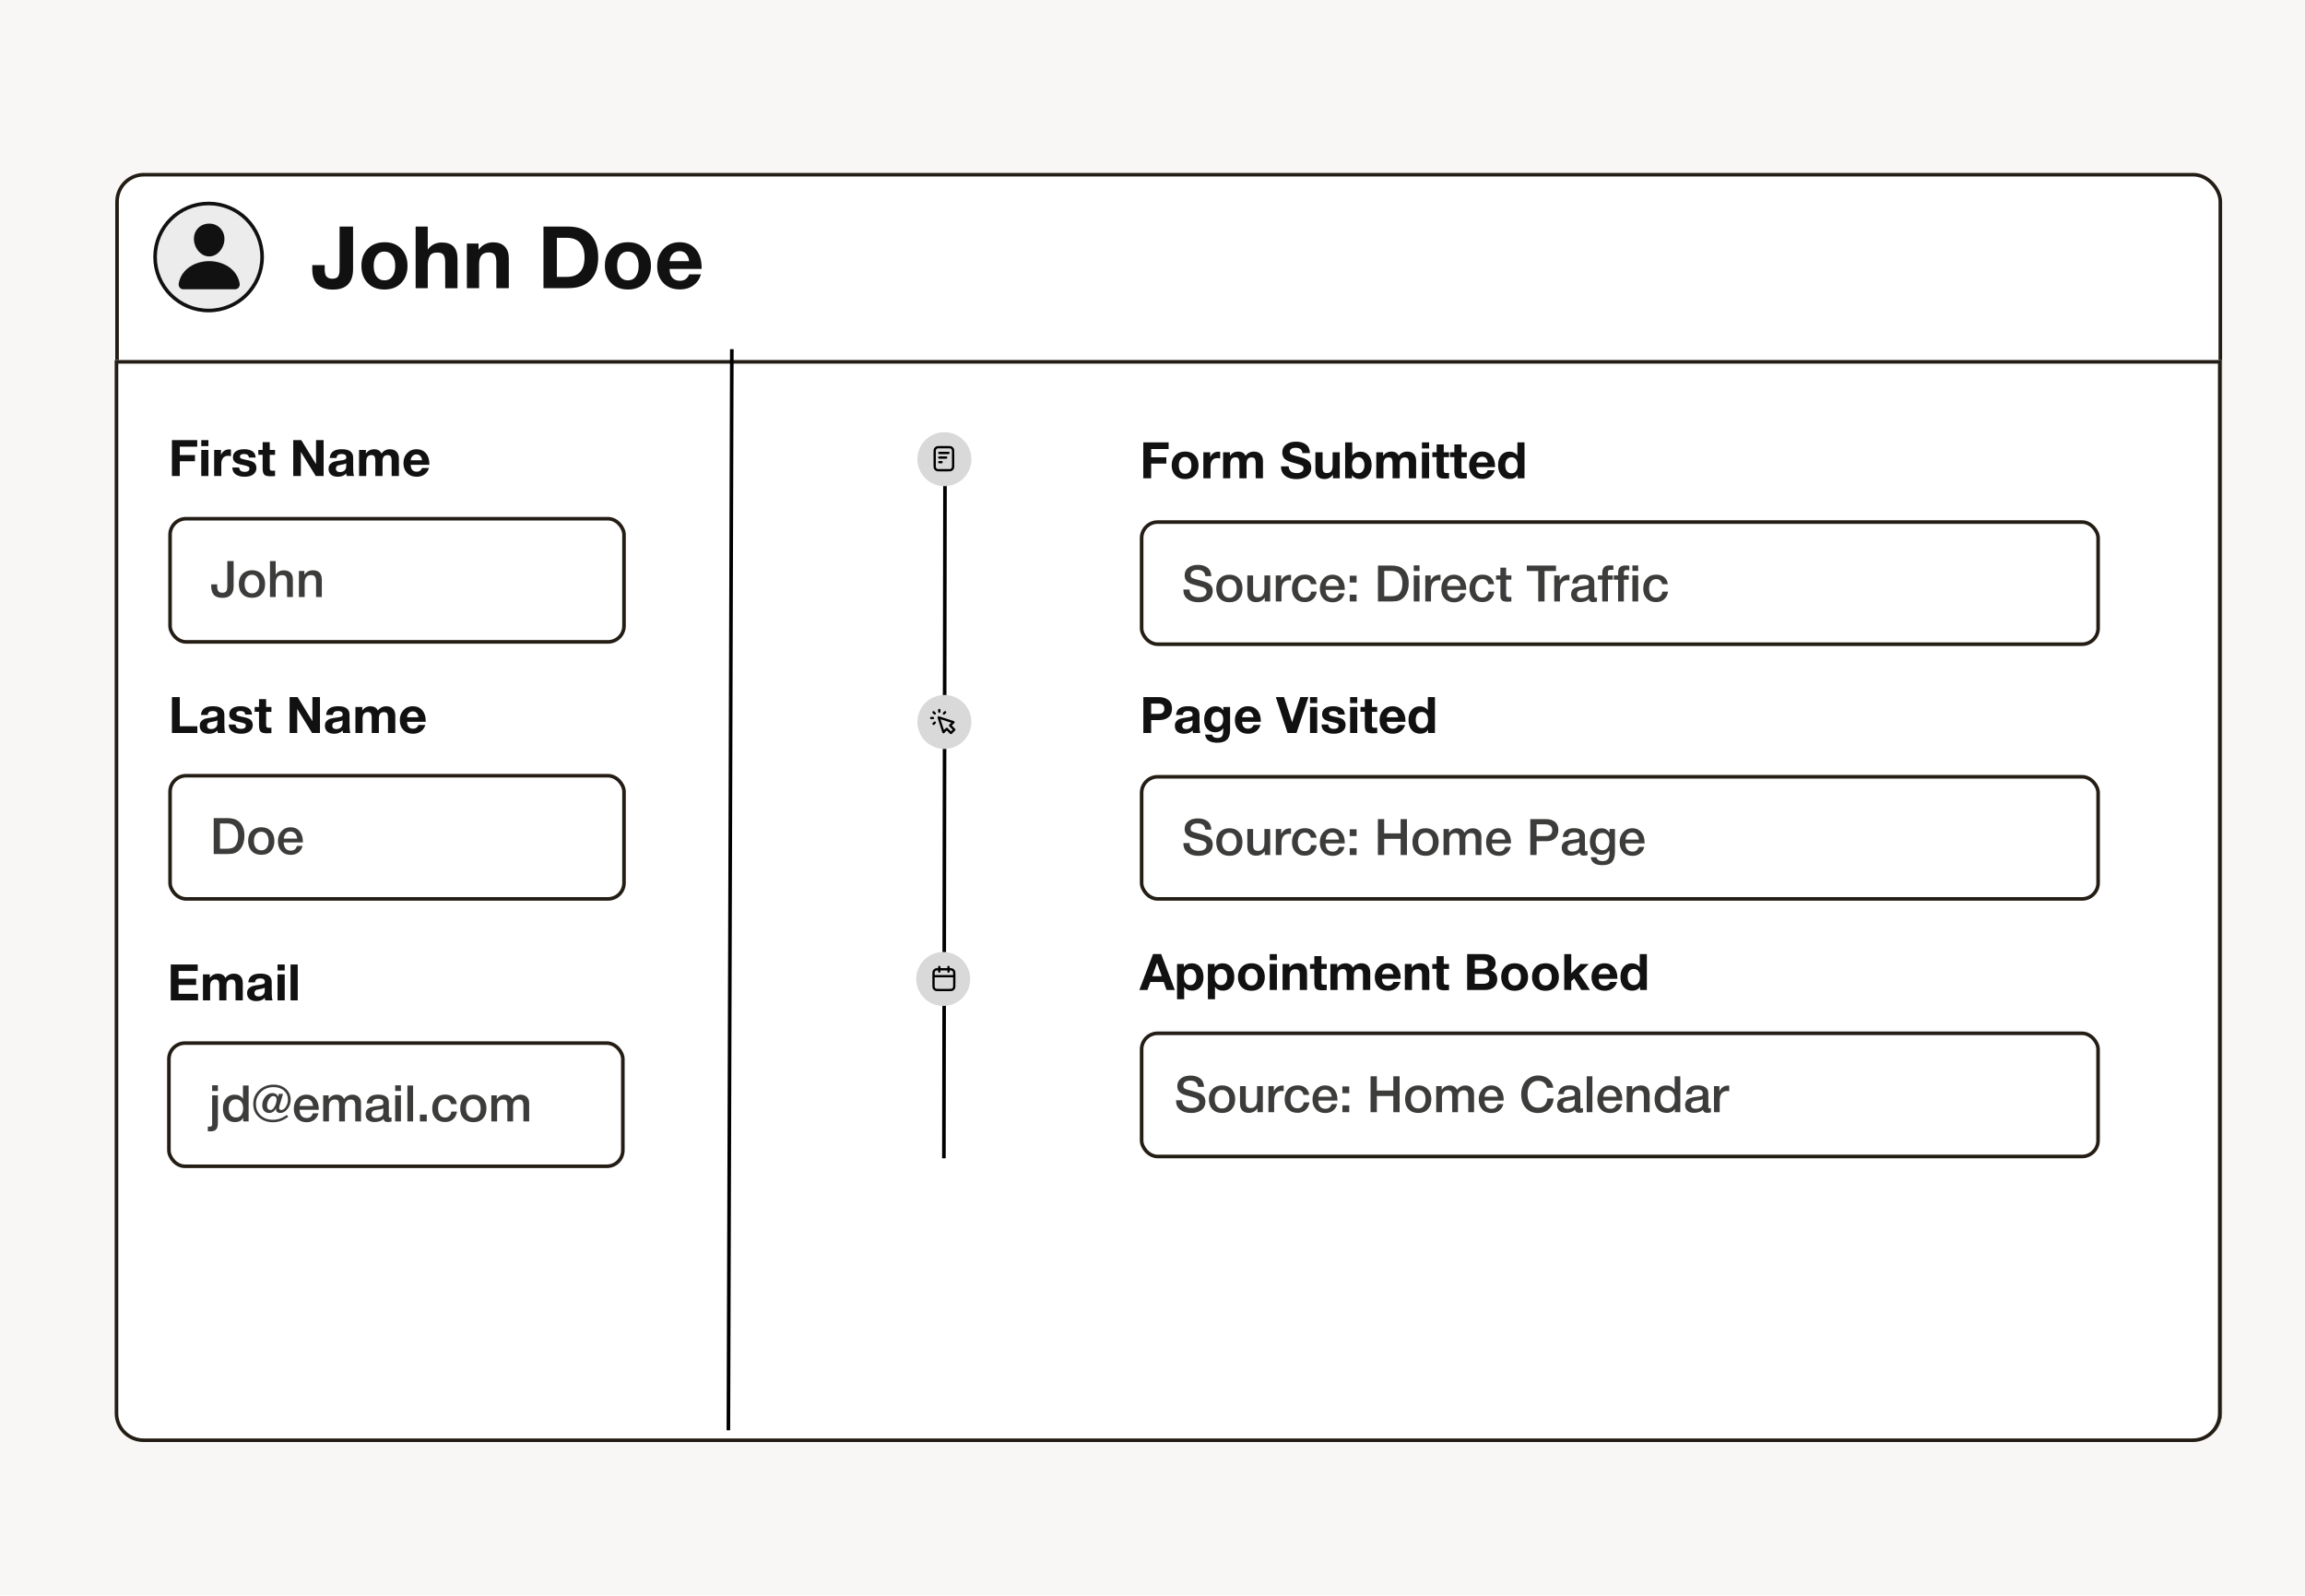 <svg width="2000" height="1385" viewBox="0 0 2000 1385" fill="none" xmlns="http://www.w3.org/2000/svg">
<g clip-path="url(#clip0_199_1130)">
<rect width="2000" height="1384.38" fill="#F8F7F5"/>
<g filter="url(#filter0_d_199_1130)">
<rect x="87.498" y="140.625" width="1828.1" height="1100.81" rx="25" fill="white"/>
<rect x="89.061" y="142.188" width="1824.97" height="1097.69" rx="23.438" stroke="#241D15" stroke-width="3.125"/>
</g>
<circle cx="181" cy="223" r="46.435" fill="#ECECEC" stroke="#111111" stroke-width="3.13"/>
<path d="M191.264 198.145C188.785 195.472 185.322 194 181.5 194C177.658 194 174.183 195.463 171.716 198.12C169.221 200.806 168.006 204.456 168.291 208.398C168.857 216.174 174.782 222.5 181.5 222.5C188.218 222.5 194.133 216.175 194.708 208.4C194.997 204.494 193.774 200.851 191.264 198.145ZM203.922 251H159.078C158.491 251.007 157.909 250.884 157.376 250.639C156.843 250.394 156.371 250.034 155.994 249.584C155.166 248.595 154.833 247.245 155.08 245.88C156.155 239.923 159.511 234.919 164.785 231.406C169.471 228.288 175.406 226.571 181.5 226.571C187.594 226.571 193.529 228.289 198.215 231.406C203.489 234.918 206.845 239.922 207.92 245.879C208.167 247.244 207.834 248.594 207.006 249.582C206.629 250.033 206.158 250.393 205.624 250.639C205.091 250.884 204.51 251.007 203.922 251Z" fill="#111111"/>
<g filter="url(#filter1_d_199_1130)">
<path d="M87 303H1915.1V1216.83C1915.1 1230.64 1903.91 1241.83 1890.1 1241.83H112C98.193 1241.83 87 1230.64 87 1216.83V303Z" fill="white"/>
<path d="M1913.54 304.562V1216.83C1913.54 1229.77 1903.04 1240.27 1890.1 1240.27H112C99.056 1240.27 88.563 1229.77 88.562 1216.83V304.562H1913.54Z" stroke="#241D15" stroke-width="3.125"/>
</g>
<path d="M820 390L819 1005" stroke="black" stroke-width="3.125"/>
<circle cx="819.425" cy="626.425" r="23.425" fill="#D9D9D9"/>
<path d="M815 617.5V616M811.061 619.061L810 618M811.061 627L810 628.061M819 619.061L820.061 618M809.5 623H808M814.5 622.5L818.611 635.278L821.5 632.389L825.111 636L828 633.111L824.389 629.5L827.278 626.611L814.5 622.5Z" stroke="black" stroke-width="2" stroke-linecap="round" stroke-linejoin="round"/>
<circle cx="818.425" cy="849.425" r="23.425" fill="#D9D9D9"/>
<path d="M828 847H810M823 839V843M815 839V843M814.8 859H823.2C824.88 859 825.72 859 826.362 858.673C826.926 858.385 827.385 857.926 827.673 857.362C828 856.72 828 855.88 828 854.2V845.8C828 844.12 828 843.28 827.673 842.638C827.385 842.074 826.926 841.615 826.362 841.327C825.72 841 824.88 841 823.2 841H814.8C813.12 841 812.28 841 811.638 841.327C811.074 841.615 810.615 842.074 810.327 842.638C810 843.28 810 844.12 810 845.8V854.2C810 855.88 810 856.72 810.327 857.362C810.615 857.926 811.074 858.385 811.638 858.673C812.28 859 813.12 859 814.8 859Z" stroke="black" stroke-width="2" stroke-linecap="round" stroke-linejoin="round"/>
<rect x="990.563" y="452.983" width="829.921" height="105.964" rx="13.876" fill="white" stroke="#241D15" stroke-width="3.125"/>
<rect x="990.563" y="896.563" width="829.875" height="106.875" rx="13.876" fill="white" stroke="#241D15" stroke-width="3.125"/>
<rect x="147.563" y="450.072" width="393.875" height="106.875" rx="13.876" fill="white" stroke="#241D15" stroke-width="3.125"/>
<path d="M1013.98 383.85V389.581H998.844V396.8H1012.01V402.225H998.844V415H992.019V383.85H1013.98ZM1028.41 391.769C1031.87 391.769 1034.67 392.862 1036.77 395.05C1038.87 397.237 1039.96 400.125 1039.96 403.712C1039.96 407.344 1038.87 410.231 1036.77 412.419C1034.67 414.606 1031.82 415.7 1028.32 415.7C1024.78 415.7 1021.93 414.606 1019.83 412.419C1017.69 410.231 1016.64 407.344 1016.64 403.712C1016.64 400.125 1017.69 397.237 1019.88 395.05C1022.02 392.862 1024.87 391.769 1028.41 391.769ZM1028.23 396.494C1026.57 396.494 1025.26 397.15 1024.3 398.462C1023.33 399.731 1022.85 401.481 1022.85 403.756C1022.85 406.031 1023.33 407.825 1024.3 409.137C1025.26 410.406 1026.57 411.062 1028.32 411.062C1030.03 411.062 1031.34 410.406 1032.3 409.094C1033.27 407.781 1033.75 405.987 1033.75 403.669C1033.75 401.437 1033.22 399.687 1032.26 398.419C1031.3 397.15 1029.94 396.494 1028.23 396.494ZM1058.7 392.031V397.762C1057.82 397.587 1056.99 397.5 1056.29 397.5C1054.24 397.5 1052.75 398.156 1051.79 399.469C1050.82 400.781 1050.34 402.487 1050.34 404.675V415H1044.13V392.425H1050.04V396.581C1051.52 393.475 1053.93 391.9 1057.34 391.9C1057.6 391.9 1058.09 391.944 1058.7 392.031ZM1095.83 415H1089.53V401.525C1089.53 400.037 1089.27 398.9 1088.83 398.112C1088.35 397.325 1087.38 396.887 1085.94 396.887C1083.05 396.887 1081.61 398.725 1081.61 402.312V415H1075.4V401.262C1075.4 399.862 1075.13 398.812 1074.7 398.025C1074.22 397.237 1073.3 396.844 1071.98 396.844C1068.97 396.844 1067.48 398.812 1067.48 402.75V415H1061.27V392.425H1067.17V395.531C1068.92 393.081 1071.33 391.812 1074.35 391.812C1077.45 391.812 1079.6 393.081 1080.73 395.531C1082.53 393.081 1084.98 391.812 1088.13 391.812C1090.58 391.812 1092.5 392.556 1093.82 394C1095.13 395.444 1095.83 397.369 1095.83 399.819V415ZM1136.58 393.125L1130.07 393.169C1129.8 390.062 1127.83 388.531 1124.16 388.531C1122.58 388.531 1121.36 388.837 1120.48 389.45C1119.61 390.062 1119.13 390.937 1119.13 392.075C1119.13 392.425 1119.22 392.775 1119.3 393.081C1119.43 393.344 1119.65 393.606 1119.96 393.869C1120.31 394.131 1120.62 394.306 1120.92 394.481C1121.27 394.656 1121.75 394.831 1122.37 395.006C1122.98 395.181 1123.55 395.356 1124.07 395.531C1124.6 395.662 1125.3 395.837 1126.22 396.1C1127.18 396.319 1127.97 396.537 1128.67 396.756C1131.73 397.631 1134.05 398.725 1135.53 400.037C1137.02 401.35 1137.77 403.231 1137.77 405.681C1137.77 407.431 1137.42 409.006 1136.67 410.319C1135.97 411.631 1134.97 412.681 1133.74 413.469C1132.52 414.256 1131.16 414.825 1129.67 415.175C1128.18 415.525 1126.61 415.744 1124.95 415.744C1120.75 415.744 1117.42 414.737 1115.06 412.812C1112.7 410.887 1111.47 408.131 1111.43 404.631H1118.21C1118.34 408.525 1120.7 410.494 1125.25 410.494C1127.05 410.494 1128.45 410.1 1129.5 409.356C1130.55 408.612 1131.03 407.606 1131.03 406.337C1131.03 405.244 1130.59 404.456 1129.63 403.975C1128.67 403.45 1126.7 402.794 1123.63 401.919C1123.46 401.875 1123.33 401.831 1123.24 401.831C1123.15 401.787 1123.07 401.744 1122.89 401.7C1122.76 401.656 1122.63 401.612 1122.5 401.612C1121.45 401.306 1120.75 401.087 1120.31 400.956C1119.92 400.825 1119.26 400.606 1118.38 400.3C1117.51 399.95 1116.85 399.687 1116.46 399.425C1116.02 399.162 1115.54 398.769 1114.93 398.331C1114.32 397.85 1113.92 397.369 1113.66 396.844C1113.4 396.319 1113.13 395.706 1112.92 394.962C1112.7 394.219 1112.61 393.431 1112.61 392.556C1112.61 389.712 1113.7 387.437 1115.89 385.731C1118.08 384.069 1120.97 383.194 1124.6 383.194C1128.1 383.194 1130.94 384.025 1133.17 385.687C1135.36 387.35 1136.5 389.8 1136.58 393.125ZM1162.46 392.425V415H1156.55V411.806C1154.8 414.387 1152.35 415.656 1149.2 415.656C1146.71 415.656 1144.78 415 1143.38 413.644C1141.98 412.287 1141.33 410.275 1141.33 407.606V392.425H1147.58V405.331C1147.58 406.206 1147.58 406.862 1147.67 407.387C1147.76 407.912 1147.89 408.394 1148.15 408.919C1148.37 409.444 1148.76 409.837 1149.29 410.1C1149.81 410.362 1150.51 410.45 1151.39 410.45C1154.63 410.45 1156.29 408.35 1156.29 404.062V392.425H1162.46ZM1173.34 383.85V395.181C1175.09 392.994 1177.45 391.9 1180.47 391.9C1183.45 391.9 1185.81 392.994 1187.56 395.181C1189.27 397.369 1190.14 400.169 1190.14 403.494C1190.14 407.125 1189.18 410.056 1187.34 412.287C1185.5 414.519 1183.1 415.613 1180.12 415.613C1176.97 415.613 1174.61 414.475 1173.04 412.156L1173.08 415H1167.17V383.85H1173.34ZM1178.55 396.669C1176.89 396.669 1175.53 397.325 1174.57 398.55C1173.6 399.775 1173.12 401.481 1173.12 403.581C1173.12 405.769 1173.6 407.519 1174.57 408.744C1175.53 410.012 1176.84 410.625 1178.55 410.625C1180.12 410.625 1181.44 410.012 1182.4 408.7C1183.36 407.431 1183.89 405.725 1183.89 403.537C1183.89 401.481 1183.36 399.819 1182.4 398.55C1181.44 397.325 1180.12 396.669 1178.55 396.669ZM1228.74 415H1222.44V401.525C1222.44 400.037 1222.18 398.9 1221.74 398.112C1221.26 397.325 1220.3 396.887 1218.86 396.887C1215.97 396.887 1214.53 398.725 1214.53 402.312V415H1208.31V401.262C1208.31 399.862 1208.05 398.812 1207.61 398.025C1207.13 397.237 1206.21 396.844 1204.9 396.844C1201.88 396.844 1200.39 398.812 1200.39 402.75V415H1194.18V392.425H1200.09V395.531C1201.84 393.081 1204.24 391.812 1207.26 391.812C1210.37 391.812 1212.51 393.081 1213.65 395.531C1215.44 393.081 1217.89 391.812 1221.04 391.812C1223.49 391.812 1225.42 392.556 1226.73 394C1228.04 395.444 1228.74 397.369 1228.74 399.819V415ZM1240 383.85V389.1H1233.79V383.85H1240ZM1240 392.425V415H1233.79V392.425H1240ZM1257.32 392.425V396.669H1252.72V407.3C1252.72 407.956 1252.72 408.437 1252.77 408.744C1252.77 409.05 1252.9 409.356 1253.07 409.706C1253.25 410.012 1253.51 410.231 1253.86 410.319C1254.21 410.406 1254.73 410.45 1255.43 410.45C1256.18 410.45 1256.79 410.45 1257.32 410.362V415.088C1255.78 415.219 1254.52 415.263 1253.55 415.263C1250.84 415.263 1248.96 414.825 1248 413.862C1247.03 412.9 1246.55 411.062 1246.55 408.35V396.625H1242.79V392.425H1246.55V385.6H1252.72V392.425H1257.32ZM1272.7 392.425V396.669H1268.1V407.3C1268.1 407.956 1268.1 408.437 1268.15 408.744C1268.15 409.05 1268.28 409.356 1268.45 409.706C1268.63 410.012 1268.89 410.231 1269.24 410.319C1269.59 410.406 1270.11 410.45 1270.81 410.45C1271.56 410.45 1272.17 410.45 1272.7 410.362V415.088C1271.16 415.219 1269.9 415.263 1268.93 415.263C1266.22 415.263 1264.34 414.825 1263.38 413.862C1262.41 412.9 1261.93 411.062 1261.93 408.35V396.625H1258.17V392.425H1261.93V385.6H1268.1V392.425H1272.7ZM1296.87 408C1296.17 410.45 1294.86 412.331 1292.98 413.644C1291.1 415 1288.86 415.656 1286.24 415.656C1282.78 415.656 1279.98 414.606 1277.88 412.419C1275.78 410.275 1274.73 407.431 1274.73 403.844C1274.73 400.344 1275.78 397.456 1277.93 395.181C1280.03 392.906 1282.74 391.769 1286.06 391.769C1289.48 391.769 1292.19 392.95 1294.2 395.269C1296.21 397.587 1297.22 400.737 1297.22 404.675V405.287H1281.03C1281.03 407.256 1281.51 408.744 1282.43 409.75C1283.35 410.8 1284.66 411.281 1286.33 411.281C1288.51 411.281 1290.05 410.187 1290.92 408H1296.87ZM1290.88 401.35C1290.75 399.862 1290.26 398.681 1289.43 397.719C1288.65 396.756 1287.51 396.275 1286.02 396.275C1284.66 396.275 1283.53 396.756 1282.61 397.631C1281.73 398.55 1281.16 399.775 1280.99 401.35H1290.88ZM1322.78 415H1316.87V412.113C1315.39 414.475 1313.11 415.613 1310.05 415.613C1306.94 415.613 1304.45 414.562 1302.61 412.375C1300.77 410.187 1299.86 407.3 1299.86 403.625C1299.86 400.081 1300.73 397.237 1302.52 395.094C1304.32 392.906 1306.72 391.856 1309.74 391.856C1311.14 391.856 1312.46 392.119 1313.68 392.731C1314.91 393.3 1315.91 394.131 1316.61 395.225V383.85H1322.78V415ZM1316.79 403.669C1316.79 401.481 1316.35 399.819 1315.39 398.594C1314.42 397.369 1313.11 396.756 1311.45 396.756C1309.74 396.756 1308.43 397.369 1307.51 398.594C1306.55 399.819 1306.11 401.481 1306.11 403.669C1306.11 405.856 1306.55 407.562 1307.51 408.787C1308.47 410.012 1309.79 410.669 1311.45 410.669C1313.16 410.669 1314.47 410.056 1315.39 408.831C1316.35 407.606 1316.79 405.9 1316.79 403.669Z" fill="#111111"/>
<path d="M1051.04 499.904H1045.84C1045.49 496.273 1043.26 494.435 1039.06 494.435C1037.17 494.435 1035.73 494.829 1034.68 495.616C1033.63 496.404 1033.11 497.454 1033.11 498.766C1033.11 500.035 1033.46 500.91 1034.24 501.348C1035.03 501.829 1036.74 502.398 1039.41 503.054C1040.11 503.273 1040.63 503.404 1041.02 503.491C1044.48 504.366 1046.84 505.154 1048.11 505.854C1050.87 507.341 1052.27 509.66 1052.27 512.81C1052.27 514.21 1052.01 515.435 1051.57 516.529C1051.09 517.666 1050.47 518.585 1049.69 519.329C1048.9 520.073 1047.94 520.685 1046.89 521.166C1045.79 521.691 1044.66 522.041 1043.52 522.26C1042.34 522.479 1041.11 522.566 1039.89 522.566C1035.95 522.566 1032.8 521.648 1030.39 519.766C1027.94 517.929 1026.76 515.173 1026.76 511.541H1032.14C1032.14 513.816 1032.89 515.523 1034.37 516.616C1035.86 517.71 1037.79 518.235 1040.19 518.235C1042.29 518.235 1043.91 517.841 1045.09 516.966C1046.27 516.091 1046.89 514.91 1046.89 513.335C1046.89 512.373 1046.54 511.541 1045.92 510.929C1045.31 510.316 1044.61 509.835 1043.91 509.573C1043.17 509.31 1041.9 508.96 1040.11 508.479C1039.89 508.435 1039.71 508.391 1039.62 508.348C1035.73 507.385 1033.19 506.554 1031.97 505.898C1029.43 504.585 1028.07 502.573 1027.9 499.816V499.204C1027.9 496.448 1028.91 494.26 1031.01 492.598C1033.11 490.935 1035.91 490.104 1039.41 490.104C1042.77 490.104 1045.53 490.935 1047.67 492.51C1049.77 494.129 1050.91 496.579 1051.04 499.904ZM1066.81 498.635C1070.22 498.635 1072.98 499.729 1075.04 501.873C1077.05 504.06 1078.1 506.948 1078.1 510.579C1078.1 514.254 1077.05 517.185 1075.04 519.329C1073.02 521.516 1070.27 522.566 1066.81 522.566C1063.27 522.566 1060.47 521.516 1058.41 519.329C1056.31 517.185 1055.31 514.254 1055.31 510.579C1055.31 506.948 1056.31 504.06 1058.41 501.873C1060.51 499.729 1063.31 498.635 1066.81 498.635ZM1066.72 502.573C1064.71 502.573 1063.18 503.316 1062.04 504.716C1060.91 506.16 1060.34 508.129 1060.34 510.579C1060.34 513.116 1060.91 515.129 1062.04 516.529C1063.18 517.973 1064.76 518.673 1066.77 518.673C1068.69 518.673 1070.22 517.973 1071.36 516.529C1072.5 515.085 1073.07 513.073 1073.07 510.535C1073.07 508.085 1072.5 506.116 1071.36 504.716C1070.22 503.316 1068.69 502.573 1066.72 502.573ZM1102.11 499.291V521.866H1097.43V518.498C1095.5 521.166 1093.05 522.479 1089.99 522.479C1087.5 522.479 1085.57 521.779 1084.26 520.379C1082.95 518.979 1082.29 516.923 1082.29 514.254V499.291H1087.28V512.198C1087.28 512.985 1087.28 513.641 1087.32 514.123C1087.32 514.604 1087.41 515.129 1087.58 515.741C1087.76 516.354 1087.98 516.791 1088.28 517.098C1088.59 517.448 1089.03 517.71 1089.6 517.929C1090.16 518.191 1090.86 518.279 1091.7 518.279C1093.53 518.279 1094.93 517.623 1095.81 516.31C1096.68 514.998 1097.12 513.291 1097.12 511.235V499.291H1102.11ZM1120.19 498.854V503.623C1119.31 503.535 1118.7 503.491 1118.44 503.491C1114.06 503.491 1111.92 506.335 1111.92 511.935V521.866H1106.97V499.291H1111.66V503.798C1113.23 500.473 1115.77 498.766 1119.22 498.766L1120.19 498.854ZM1142.5 513.335C1142.15 516.135 1141.01 518.323 1139.17 519.985C1137.29 521.648 1134.93 522.435 1132.13 522.435C1128.72 522.435 1126.05 521.385 1124.04 519.241C1122.02 517.098 1121.02 514.298 1121.02 510.798C1121.02 507.079 1122.02 504.104 1124.04 501.916C1126.05 499.729 1128.8 498.591 1132.26 498.591C1135.15 498.591 1137.47 499.335 1139.22 500.779C1140.97 502.266 1142.02 504.279 1142.32 506.86H1137.38C1137.07 505.46 1136.5 504.366 1135.63 503.579C1134.75 502.835 1133.62 502.441 1132.3 502.441C1130.38 502.441 1128.85 503.185 1127.75 504.629C1126.62 506.073 1126.09 508.041 1126.09 510.535C1126.09 513.073 1126.62 514.998 1127.67 516.398C1128.72 517.798 1130.2 518.498 1132.13 518.498C1133.62 518.498 1134.8 518.06 1135.76 517.185C1136.72 516.31 1137.34 514.998 1137.6 513.335H1142.5ZM1166.55 514.823C1165.98 517.273 1164.75 519.198 1162.91 520.554C1161.08 521.954 1158.85 522.61 1156.31 522.61C1152.9 522.61 1150.18 521.516 1148.17 519.329C1146.16 517.141 1145.2 514.298 1145.2 510.841C1145.2 507.341 1146.2 504.41 1148.26 502.091C1150.31 499.816 1152.94 498.635 1156.13 498.635C1159.41 498.635 1162.04 499.773 1163.96 502.048C1165.89 504.323 1166.85 507.385 1166.85 511.279V511.804H1150.18C1150.23 514.079 1150.8 515.873 1151.89 517.098C1152.94 518.323 1154.47 518.935 1156.4 518.935C1157.75 518.935 1158.85 518.629 1159.72 517.973C1160.6 517.316 1161.25 516.266 1161.78 514.823H1166.55ZM1161.86 508.479C1161.69 506.598 1161.12 505.11 1160.07 504.016C1159.02 502.923 1157.71 502.354 1156.09 502.354C1154.43 502.354 1153.11 502.879 1152.11 503.929C1151.1 504.979 1150.49 506.51 1150.27 508.479H1161.86ZM1177.08 515.96V521.866H1171.13V515.96H1177.08ZM1177.08 499.51V505.416H1171.13V499.51H1177.08ZM1195.65 490.716H1207.51C1209.65 490.716 1211.53 490.979 1213.2 491.416C1214.82 491.854 1216.3 492.685 1217.7 493.91C1220.77 496.666 1222.3 500.604 1222.3 505.766C1222.3 511.279 1220.81 515.523 1217.92 518.41C1216.61 519.723 1215.21 520.598 1213.72 521.123C1212.23 521.648 1210.27 521.866 1207.82 521.866H1195.65V490.716ZM1201.08 495.354V517.273H1207.51C1210.92 517.273 1213.33 516.31 1214.73 514.298C1216.13 512.329 1216.83 509.573 1216.83 506.029C1216.83 502.704 1216.04 500.079 1214.47 498.198C1212.89 496.316 1210.44 495.354 1207.16 495.354H1201.08ZM1231.69 490.585V495.485H1226.7V490.585H1231.69ZM1231.69 499.291V521.866H1226.7V499.291H1231.69ZM1249.9 498.854V503.623C1249.02 503.535 1248.41 503.491 1248.15 503.491C1243.77 503.491 1241.63 506.335 1241.63 511.935V521.866H1236.69V499.291H1241.37V503.798C1242.94 500.473 1245.48 498.766 1248.94 498.766L1249.9 498.854ZM1271.95 514.823C1271.38 517.273 1270.15 519.198 1268.32 520.554C1266.48 521.954 1264.25 522.61 1261.71 522.61C1258.3 522.61 1255.59 521.516 1253.57 519.329C1251.56 517.141 1250.6 514.298 1250.6 510.841C1250.6 507.341 1251.6 504.41 1253.66 502.091C1255.72 499.816 1258.34 498.635 1261.54 498.635C1264.82 498.635 1267.44 499.773 1269.37 502.048C1271.29 504.323 1272.25 507.385 1272.25 511.279V511.804H1255.59C1255.63 514.079 1256.2 515.873 1257.29 517.098C1258.34 518.323 1259.87 518.935 1261.8 518.935C1263.15 518.935 1264.25 518.629 1265.12 517.973C1266 517.316 1266.65 516.266 1267.18 514.823H1271.95ZM1267.27 508.479C1267.09 506.598 1266.52 505.11 1265.47 504.016C1264.42 502.923 1263.11 502.354 1261.49 502.354C1259.83 502.354 1258.52 502.879 1257.51 503.929C1256.5 504.979 1255.89 506.51 1255.67 508.479H1267.27ZM1296.52 513.335C1296.17 516.135 1295.03 518.323 1293.2 519.985C1291.31 521.648 1288.95 522.435 1286.15 522.435C1282.74 522.435 1280.07 521.385 1278.06 519.241C1276.05 517.098 1275.04 514.298 1275.04 510.798C1275.04 507.079 1276.05 504.104 1278.06 501.916C1280.07 499.729 1282.83 498.591 1286.28 498.591C1289.17 498.591 1291.49 499.335 1293.24 500.779C1294.99 502.266 1296.04 504.279 1296.35 506.86H1291.4C1291.1 505.46 1290.53 504.366 1289.65 503.579C1288.78 502.835 1287.64 502.441 1286.33 502.441C1284.4 502.441 1282.87 503.185 1281.78 504.629C1280.64 506.073 1280.11 508.041 1280.11 510.535C1280.11 513.073 1280.64 514.998 1281.69 516.398C1282.74 517.798 1284.23 518.498 1286.15 518.498C1287.64 518.498 1288.82 518.06 1289.78 517.185C1290.75 516.31 1291.36 514.998 1291.62 513.335H1296.52ZM1311.38 499.291V502.923H1306.83V514.823C1306.83 515.523 1306.83 516.048 1306.87 516.31C1306.87 516.573 1306.96 516.879 1307.14 517.229C1307.27 517.579 1307.53 517.798 1307.88 517.885C1308.23 518.016 1308.76 518.06 1309.41 518.06C1310.2 518.06 1310.86 518.06 1311.38 517.973V521.91C1310.37 522.041 1309.24 522.085 1308.01 522.085C1307.14 522.085 1306.35 522.041 1305.69 521.91C1305.04 521.779 1304.51 521.604 1304.07 521.429C1303.64 521.254 1303.24 520.991 1302.98 520.554C1302.67 520.116 1302.46 519.766 1302.28 519.504C1302.11 519.241 1302.02 518.716 1301.93 518.016C1301.84 517.316 1301.84 516.791 1301.84 516.441V514.516V514.254V513.991V513.685V502.923H1298.08V499.291H1301.84V492.51H1306.83V499.291H1311.38ZM1350.11 490.716V495.441H1340.18V521.866H1334.71V495.441H1324.78V490.716H1350.11ZM1361.79 498.854V503.623C1360.92 503.535 1360.31 503.491 1360.04 503.491C1355.67 503.491 1353.53 506.335 1353.53 511.935V521.866H1348.58V499.291H1353.26V503.798C1354.84 500.473 1357.38 498.766 1360.83 498.766L1361.79 498.854ZM1364.18 506.248C1364.71 501.173 1367.99 498.591 1374.07 498.591C1376.87 498.591 1379.14 499.16 1380.81 500.254C1382.47 501.391 1383.34 503.098 1383.34 505.416V516.879C1383.34 517.535 1383.39 517.973 1383.56 518.191C1383.74 518.454 1384.04 518.541 1384.52 518.541C1384.87 518.541 1385.22 518.541 1385.66 518.454V521.954C1384.35 522.304 1383.3 522.435 1382.42 522.435C1380.28 522.435 1379.06 521.56 1378.75 519.723C1376.82 521.56 1374.2 522.435 1370.83 522.435C1368.47 522.435 1366.63 521.866 1365.27 520.641C1363.87 519.416 1363.22 517.798 1363.22 515.698C1363.22 515.085 1363.26 514.473 1363.44 513.904C1363.57 513.379 1363.74 512.898 1363.92 512.46C1364.09 512.066 1364.4 511.673 1364.84 511.323C1365.27 510.973 1365.62 510.71 1365.89 510.448C1366.15 510.229 1366.63 510.01 1367.24 509.791C1367.86 509.616 1368.34 509.441 1368.64 509.354C1368.95 509.266 1369.47 509.135 1370.26 509.004C1371.01 508.916 1371.49 508.829 1371.75 508.785C1372.01 508.741 1372.54 508.654 1373.32 508.566C1375.07 508.348 1376.3 508.173 1376.96 507.998C1377.57 507.823 1378.01 507.604 1378.27 507.254C1378.44 507.035 1378.57 506.51 1378.57 505.635C1378.57 503.36 1377 502.223 1373.94 502.223C1372.27 502.223 1371.09 502.529 1370.35 503.141C1369.56 503.754 1369.08 504.804 1368.91 506.248H1364.18ZM1378.53 510.535C1378.14 510.754 1377.7 510.929 1377.22 511.104C1376.69 511.279 1376.3 511.366 1375.99 511.41C1375.69 511.454 1375.21 511.498 1374.55 511.585C1373.89 511.673 1373.46 511.76 1373.28 511.76C1372.67 511.848 1372.19 511.935 1371.84 512.023C1371.49 512.11 1371.05 512.198 1370.52 512.373C1370 512.548 1369.61 512.766 1369.34 513.029C1369.08 513.291 1368.82 513.598 1368.64 514.035C1368.42 514.473 1368.34 514.954 1368.34 515.523C1368.34 516.616 1368.69 517.448 1369.39 518.016C1370.09 518.629 1371.09 518.891 1372.41 518.891C1374.59 518.891 1376.3 518.323 1377.52 517.098C1378.18 516.441 1378.53 515.129 1378.53 513.204V510.535ZM1399.91 490.673V494.523C1398.95 494.435 1398.2 494.391 1397.72 494.391C1396.67 494.391 1396.02 494.61 1395.67 494.96C1395.32 495.31 1395.14 496.054 1395.14 497.104V499.291H1399.43V502.923H1395.19V521.866H1390.24V502.923H1386.52V499.291H1390.24V497.498C1390.24 495.135 1390.72 493.385 1391.77 492.248C1392.78 491.11 1394.49 490.541 1396.94 490.541C1397.9 490.541 1398.9 490.585 1399.91 490.673ZM1416.42 495.354V490.629H1421.41V495.354H1416.42ZM1400.28 502.966V499.248H1404V497.366C1404 494.741 1404.52 492.991 1405.66 492.029C1406.8 491.11 1408.33 490.629 1410.25 490.629C1411.87 490.629 1413.05 490.76 1413.75 490.935V494.829C1413.05 494.654 1412.31 494.566 1411.44 494.566C1409.77 494.566 1408.99 495.354 1408.99 496.929V499.248H1413.23V502.966H1408.99V521.866H1404V502.966H1400.28ZM1416.42 521.866V499.248H1421.41V521.866H1416.42ZM1447.3 513.335C1446.95 516.135 1445.81 518.323 1443.97 519.985C1442.09 521.648 1439.73 522.435 1436.93 522.435C1433.51 522.435 1430.85 521.385 1428.83 519.241C1426.82 517.098 1425.81 514.298 1425.81 510.798C1425.81 507.079 1426.82 504.104 1428.83 501.916C1430.85 499.729 1433.6 498.591 1437.06 498.591C1439.95 498.591 1442.26 499.335 1444.01 500.779C1445.76 502.266 1446.81 504.279 1447.12 506.86H1442.18C1441.87 505.46 1441.3 504.366 1440.43 503.579C1439.55 502.835 1438.41 502.441 1437.1 502.441C1435.18 502.441 1433.65 503.185 1432.55 504.629C1431.41 506.073 1430.89 508.041 1430.89 510.535C1430.89 513.073 1431.41 514.998 1432.46 516.398C1433.51 517.798 1435 518.498 1436.93 518.498C1438.41 518.498 1439.6 518.06 1440.56 517.185C1441.52 516.31 1442.13 514.998 1442.4 513.335H1447.3Z" fill="#3C3C3B"/>
<path d="M1044.68 943.037H1039.48C1039.13 939.406 1036.89 937.569 1032.69 937.569C1030.81 937.569 1029.37 937.962 1028.32 938.75C1027.27 939.537 1026.74 940.587 1026.74 941.9C1026.74 943.169 1027.09 944.044 1027.88 944.481C1028.67 944.962 1030.38 945.531 1033.04 946.187C1033.74 946.406 1034.27 946.537 1034.66 946.625C1038.12 947.5 1040.48 948.287 1041.75 948.987C1044.51 950.475 1045.91 952.794 1045.91 955.944C1045.91 957.344 1045.64 958.569 1045.21 959.662C1044.72 960.8 1044.11 961.719 1043.33 962.462C1042.54 963.206 1041.58 963.819 1040.53 964.3C1039.43 964.825 1038.29 965.175 1037.16 965.394C1035.98 965.613 1034.75 965.7 1033.53 965.7C1029.59 965.7 1026.44 964.781 1024.03 962.9C1021.58 961.062 1020.4 958.306 1020.4 954.675H1025.78C1025.78 956.95 1026.53 958.656 1028.01 959.75C1029.5 960.844 1031.43 961.369 1033.83 961.369C1035.93 961.369 1037.55 960.975 1038.73 960.1C1039.91 959.225 1040.53 958.044 1040.53 956.469C1040.53 955.506 1040.18 954.675 1039.56 954.062C1038.95 953.45 1038.25 952.969 1037.55 952.706C1036.81 952.444 1035.54 952.094 1033.74 951.612C1033.53 951.569 1033.35 951.525 1033.26 951.481C1029.37 950.519 1026.83 949.687 1025.61 949.031C1023.07 947.719 1021.71 945.706 1021.54 942.95V942.337C1021.54 939.581 1022.54 937.394 1024.64 935.731C1026.74 934.069 1029.54 933.237 1033.04 933.237C1036.41 933.237 1039.17 934.069 1041.31 935.644C1043.41 937.262 1044.55 939.712 1044.68 943.037ZM1060.45 941.769C1063.86 941.769 1066.62 942.862 1068.68 945.006C1070.69 947.194 1071.74 950.081 1071.74 953.712C1071.74 957.387 1070.69 960.319 1068.68 962.462C1066.66 964.65 1063.91 965.7 1060.45 965.7C1056.91 965.7 1054.11 964.65 1052.05 962.462C1049.95 960.319 1048.94 957.387 1048.94 953.712C1048.94 950.081 1049.95 947.194 1052.05 945.006C1054.15 942.862 1056.95 941.769 1060.45 941.769ZM1060.36 945.706C1058.35 945.706 1056.82 946.45 1055.68 947.85C1054.54 949.294 1053.98 951.262 1053.98 953.712C1053.98 956.25 1054.54 958.262 1055.68 959.662C1056.82 961.106 1058.39 961.806 1060.41 961.806C1062.33 961.806 1063.86 961.106 1065 959.662C1066.14 958.219 1066.71 956.206 1066.71 953.669C1066.71 951.219 1066.14 949.25 1065 947.85C1063.86 946.45 1062.33 945.706 1060.36 945.706ZM1095.75 942.425V965H1091.07V961.631C1089.14 964.3 1086.69 965.613 1083.63 965.613C1081.13 965.613 1079.21 964.912 1077.9 963.512C1076.58 962.113 1075.93 960.056 1075.93 957.387V942.425H1080.92V955.331C1080.92 956.119 1080.92 956.775 1080.96 957.256C1080.96 957.737 1081.05 958.262 1081.22 958.875C1081.4 959.487 1081.62 959.925 1081.92 960.231C1082.23 960.581 1082.67 960.844 1083.23 961.062C1083.8 961.325 1084.5 961.412 1085.33 961.412C1087.17 961.412 1088.57 960.756 1089.45 959.444C1090.32 958.131 1090.76 956.425 1090.76 954.369V942.425H1095.75ZM1113.83 941.987V946.756C1112.95 946.669 1112.34 946.625 1112.08 946.625C1107.7 946.625 1105.56 949.469 1105.56 955.069V965H1100.61V942.425H1105.29V946.931C1106.87 943.606 1109.41 941.9 1112.86 941.9L1113.83 941.987ZM1136.14 956.469C1135.79 959.269 1134.65 961.456 1132.81 963.119C1130.93 964.781 1128.57 965.569 1125.77 965.569C1122.36 965.569 1119.69 964.519 1117.67 962.375C1115.66 960.231 1114.66 957.431 1114.66 953.931C1114.66 950.212 1115.66 947.237 1117.67 945.05C1119.69 942.862 1122.44 941.725 1125.9 941.725C1128.79 941.725 1131.11 942.469 1132.86 943.912C1134.61 945.4 1135.66 947.412 1135.96 949.994H1131.02C1130.71 948.594 1130.14 947.5 1129.27 946.712C1128.39 945.969 1127.26 945.575 1125.94 945.575C1124.02 945.575 1122.49 946.319 1121.39 947.762C1120.26 949.206 1119.73 951.175 1119.73 953.669C1119.73 956.206 1120.26 958.131 1121.31 959.531C1122.36 960.931 1123.84 961.631 1125.77 961.631C1127.26 961.631 1128.44 961.194 1129.4 960.319C1130.36 959.444 1130.97 958.131 1131.24 956.469H1136.14ZM1160.18 957.956C1159.62 960.406 1158.39 962.331 1156.55 963.687C1154.72 965.088 1152.48 965.744 1149.95 965.744C1146.53 965.744 1143.82 964.65 1141.81 962.462C1139.8 960.275 1138.83 957.431 1138.83 953.975C1138.83 950.475 1139.84 947.544 1141.9 945.225C1143.95 942.95 1146.58 941.769 1149.77 941.769C1153.05 941.769 1155.68 942.906 1157.6 945.181C1159.53 947.456 1160.49 950.519 1160.49 954.412V954.937H1143.82C1143.87 957.212 1144.43 959.006 1145.53 960.231C1146.58 961.456 1148.11 962.069 1150.03 962.069C1151.39 962.069 1152.48 961.762 1153.36 961.106C1154.23 960.45 1154.89 959.4 1155.42 957.956H1160.18ZM1155.5 951.612C1155.33 949.731 1154.76 948.244 1153.71 947.15C1152.66 946.056 1151.35 945.487 1149.73 945.487C1148.07 945.487 1146.75 946.012 1145.75 947.062C1144.74 948.112 1144.13 949.644 1143.91 951.612H1155.5ZM1170.71 959.094V965H1164.76V959.094H1170.71ZM1170.71 942.644V948.55H1164.76V942.644H1170.71ZM1214.4 933.85V965H1208.94V951H1194.67V965H1189.2V933.85H1194.67V946.231H1208.94V933.85H1214.4ZM1230.67 941.769C1234.08 941.769 1236.83 942.862 1238.89 945.006C1240.9 947.194 1241.95 950.081 1241.95 953.712C1241.95 957.387 1240.9 960.319 1238.89 962.462C1236.88 964.65 1234.12 965.7 1230.67 965.7C1227.12 965.7 1224.32 964.65 1222.27 962.462C1220.17 960.319 1219.16 957.387 1219.16 953.712C1219.16 950.081 1220.17 947.194 1222.27 945.006C1224.37 942.862 1227.17 941.769 1230.67 941.769ZM1230.58 945.706C1228.57 945.706 1227.03 946.45 1225.9 947.85C1224.76 949.294 1224.19 951.262 1224.19 953.712C1224.19 956.25 1224.76 958.262 1225.9 959.662C1227.03 961.106 1228.61 961.806 1230.62 961.806C1232.55 961.806 1234.08 961.106 1235.22 959.662C1236.35 958.219 1236.92 956.206 1236.92 953.669C1236.92 951.219 1236.35 949.25 1235.22 947.85C1234.08 946.45 1232.55 945.706 1230.58 945.706ZM1250.91 942.425V945.619C1252.75 943.081 1255.11 941.812 1258 941.812C1259.49 941.812 1260.76 942.162 1261.85 942.819C1262.94 943.519 1263.77 944.437 1264.3 945.662C1266.09 943.125 1268.54 941.812 1271.61 941.812C1273.71 941.812 1275.5 942.469 1276.9 943.737C1278.3 945.006 1279 946.756 1279 948.987V965H1274.01V951.131C1274.01 949.556 1273.71 948.287 1273.18 947.369C1272.61 946.494 1271.56 946.012 1269.99 946.012C1268.37 946.012 1267.14 946.537 1266.31 947.544C1265.44 948.55 1265.04 949.95 1265.04 951.744V965H1260.06V950.869C1260.06 949.294 1259.79 948.069 1259.31 947.237C1258.83 946.45 1257.82 946.012 1256.34 946.012C1254.63 946.012 1253.36 946.581 1252.49 947.675C1251.61 948.769 1251.17 950.212 1251.17 952.006V965H1246.19V942.425H1250.91ZM1304.42 957.956C1303.85 960.406 1302.63 962.331 1300.79 963.687C1298.95 965.088 1296.72 965.744 1294.19 965.744C1290.77 965.744 1288.06 964.65 1286.05 962.462C1284.04 960.275 1283.07 957.431 1283.07 953.975C1283.07 950.475 1284.08 947.544 1286.14 945.225C1288.19 942.95 1290.82 941.769 1294.01 941.769C1297.29 941.769 1299.92 942.906 1301.84 945.181C1303.77 947.456 1304.73 950.519 1304.73 954.412V954.937H1288.06C1288.1 957.212 1288.67 959.006 1289.77 960.231C1290.82 961.456 1292.35 962.069 1294.27 962.069C1295.63 962.069 1296.72 961.762 1297.6 961.106C1298.47 960.45 1299.13 959.4 1299.65 957.956H1304.42ZM1299.74 951.612C1299.57 949.731 1299 948.244 1297.95 947.15C1296.9 946.056 1295.59 945.487 1293.97 945.487C1292.3 945.487 1290.99 946.012 1289.99 947.062C1288.98 948.112 1288.37 949.644 1288.15 951.612H1299.74ZM1348.04 953.144C1347.73 956.994 1346.38 960.056 1343.93 962.331C1341.48 964.606 1338.33 965.744 1334.48 965.744C1330.06 965.744 1326.52 964.256 1323.89 961.281C1321.22 958.306 1319.91 954.369 1319.91 949.425C1319.91 946.45 1320.48 943.781 1321.62 941.331C1322.75 938.881 1324.46 936.912 1326.73 935.425C1329.01 933.937 1331.68 933.15 1334.74 933.15C1338.02 933.15 1340.91 934.069 1343.36 935.906C1345.81 937.744 1347.25 940.369 1347.78 943.781H1342.35C1341.96 941.944 1341.08 940.456 1339.73 939.406C1338.33 938.356 1336.67 937.787 1334.65 937.787C1332.55 937.787 1330.8 938.4 1329.36 939.537C1327.92 940.719 1326.91 942.162 1326.3 943.869C1325.68 945.575 1325.42 947.412 1325.42 949.425C1325.42 950.956 1325.6 952.4 1325.95 953.712C1326.3 955.069 1326.82 956.294 1327.52 957.431C1328.22 958.569 1329.14 959.444 1330.37 960.1C1331.59 960.8 1332.99 961.106 1334.61 961.106C1339.25 961.106 1341.87 958.481 1342.57 953.144H1348.04ZM1352.05 949.381C1352.58 944.306 1355.86 941.725 1361.94 941.725C1364.74 941.725 1367.01 942.294 1368.68 943.387C1370.34 944.525 1371.21 946.231 1371.21 948.55V960.012C1371.21 960.669 1371.26 961.106 1371.43 961.325C1371.61 961.587 1371.91 961.675 1372.4 961.675C1372.75 961.675 1373.1 961.675 1373.53 961.587V965.088C1372.22 965.438 1371.17 965.569 1370.3 965.569C1368.15 965.569 1366.93 964.694 1366.62 962.856C1364.7 964.694 1362.07 965.569 1358.7 965.569C1356.34 965.569 1354.5 965 1353.15 963.775C1351.75 962.55 1351.09 960.931 1351.09 958.831C1351.09 958.219 1351.13 957.606 1351.31 957.037C1351.44 956.512 1351.61 956.031 1351.79 955.594C1351.96 955.2 1352.27 954.806 1352.71 954.456C1353.15 954.106 1353.5 953.844 1353.76 953.581C1354.02 953.362 1354.5 953.144 1355.11 952.925C1355.73 952.75 1356.21 952.575 1356.51 952.487C1356.82 952.4 1357.35 952.269 1358.13 952.138C1358.88 952.05 1359.36 951.962 1359.62 951.919C1359.88 951.875 1360.41 951.787 1361.2 951.7C1362.95 951.481 1364.17 951.306 1364.83 951.131C1365.44 950.956 1365.88 950.737 1366.14 950.387C1366.31 950.169 1366.45 949.644 1366.45 948.769C1366.45 946.494 1364.87 945.356 1361.81 945.356C1360.15 945.356 1358.96 945.662 1358.22 946.275C1357.43 946.887 1356.95 947.937 1356.78 949.381H1352.05ZM1366.4 953.669C1366.01 953.887 1365.57 954.062 1365.09 954.237C1364.56 954.412 1364.17 954.5 1363.86 954.544C1363.56 954.587 1363.08 954.631 1362.42 954.719C1361.76 954.806 1361.33 954.894 1361.15 954.894C1360.54 954.981 1360.06 955.069 1359.71 955.156C1359.36 955.244 1358.92 955.331 1358.4 955.506C1357.87 955.681 1357.48 955.9 1357.21 956.162C1356.95 956.425 1356.69 956.731 1356.51 957.169C1356.3 957.606 1356.21 958.087 1356.21 958.656C1356.21 959.75 1356.56 960.581 1357.26 961.15C1357.96 961.762 1358.96 962.025 1360.28 962.025C1362.46 962.025 1364.17 961.456 1365.4 960.231C1366.05 959.575 1366.4 958.262 1366.4 956.337V953.669ZM1381.7 933.85V965H1376.76V933.85H1381.7ZM1407.35 957.956C1406.78 960.406 1405.55 962.331 1403.72 963.687C1401.88 965.088 1399.65 965.744 1397.11 965.744C1393.7 965.744 1390.98 964.65 1388.97 962.462C1386.96 960.275 1386 957.431 1386 953.975C1386 950.475 1387 947.544 1389.06 945.225C1391.12 942.95 1393.74 941.769 1396.93 941.769C1400.22 941.769 1402.84 942.906 1404.77 945.181C1406.69 947.456 1407.65 950.519 1407.65 954.412V954.937H1390.98C1391.03 957.212 1391.6 959.006 1392.69 960.231C1393.74 961.456 1395.27 962.069 1397.2 962.069C1398.55 962.069 1399.65 961.762 1400.52 961.106C1401.4 960.45 1402.05 959.4 1402.58 957.956H1407.35ZM1402.67 951.612C1402.49 949.731 1401.92 948.244 1400.87 947.15C1399.82 946.056 1398.51 945.487 1396.89 945.487C1395.23 945.487 1393.92 946.012 1392.91 947.062C1391.9 948.112 1391.29 949.644 1391.07 951.612H1402.67ZM1416.21 942.425V945.75C1418.01 943.125 1420.5 941.812 1423.69 941.812C1426.23 941.812 1428.16 942.513 1429.43 943.912C1430.69 945.312 1431.35 947.325 1431.35 949.95V965H1426.36V951.875C1426.36 951 1426.32 950.256 1426.23 949.644C1426.14 949.031 1425.93 948.419 1425.66 947.806C1425.4 947.194 1424.96 946.756 1424.35 946.45C1423.74 946.144 1422.95 945.969 1421.99 945.969C1418.31 945.969 1416.48 948.287 1416.48 952.837V965H1411.49V942.425H1416.21ZM1457.96 933.85V965H1453.28V961.894C1451.84 964.387 1449.43 965.613 1446.06 965.613C1442.87 965.613 1440.33 964.562 1438.45 962.375C1436.57 960.231 1435.65 957.344 1435.65 953.669C1435.65 950.081 1436.57 947.194 1438.4 945.05C1440.24 942.906 1442.74 941.812 1445.89 941.812C1449.04 941.812 1451.44 942.994 1453.06 945.356V933.85H1457.96ZM1446.8 945.837C1444.88 945.837 1443.39 946.537 1442.3 947.937C1441.2 949.337 1440.68 951.219 1440.68 953.581C1440.68 956.075 1441.2 958.044 1442.34 959.444C1443.48 960.887 1445.01 961.587 1446.98 961.587C1448.9 961.587 1450.44 960.887 1451.53 959.487C1452.62 958.087 1453.19 956.162 1453.19 953.669C1453.19 951.219 1452.62 949.294 1451.49 947.894C1450.35 946.537 1448.82 945.837 1446.8 945.837ZM1463.09 949.381C1463.62 944.306 1466.9 941.725 1472.98 941.725C1475.78 941.725 1478.06 942.294 1479.72 943.387C1481.38 944.525 1482.26 946.231 1482.26 948.55V960.012C1482.26 960.669 1482.3 961.106 1482.47 961.325C1482.65 961.587 1482.96 961.675 1483.44 961.675C1483.79 961.675 1484.14 961.675 1484.57 961.587V965.088C1483.26 965.438 1482.21 965.569 1481.34 965.569C1479.19 965.569 1477.97 964.694 1477.66 962.856C1475.74 964.694 1473.11 965.569 1469.74 965.569C1467.38 965.569 1465.54 965 1464.19 963.775C1462.79 962.55 1462.13 960.931 1462.13 958.831C1462.13 958.219 1462.17 957.606 1462.35 957.037C1462.48 956.512 1462.66 956.031 1462.83 955.594C1463.01 955.2 1463.31 954.806 1463.75 954.456C1464.19 954.106 1464.54 953.844 1464.8 953.581C1465.06 953.362 1465.54 953.144 1466.16 952.925C1466.77 952.75 1467.25 952.575 1467.56 952.487C1467.86 952.4 1468.39 952.269 1469.17 952.138C1469.92 952.05 1470.4 951.962 1470.66 951.919C1470.92 951.875 1471.45 951.787 1472.24 951.7C1473.99 951.481 1475.21 951.306 1475.87 951.131C1476.48 950.956 1476.92 950.737 1477.18 950.387C1477.36 950.169 1477.49 949.644 1477.49 948.769C1477.49 946.494 1475.91 945.356 1472.85 945.356C1471.19 945.356 1470.01 945.662 1469.26 946.275C1468.47 946.887 1467.99 947.937 1467.82 949.381H1463.09ZM1477.44 953.669C1477.05 953.887 1476.61 954.062 1476.13 954.237C1475.61 954.412 1475.21 954.5 1474.91 954.544C1474.6 954.587 1474.12 954.631 1473.46 954.719C1472.81 954.806 1472.37 954.894 1472.19 954.894C1471.58 954.981 1471.1 955.069 1470.75 955.156C1470.4 955.244 1469.96 955.331 1469.44 955.506C1468.91 955.681 1468.52 955.9 1468.26 956.162C1467.99 956.425 1467.73 956.731 1467.56 957.169C1467.34 957.606 1467.25 958.087 1467.25 958.656C1467.25 959.75 1467.6 960.581 1468.3 961.15C1469 961.762 1470.01 962.025 1471.32 962.025C1473.51 962.025 1475.21 961.456 1476.44 960.231C1477.09 959.575 1477.44 958.262 1477.44 956.337V953.669ZM1500.4 941.987V946.756C1499.52 946.669 1498.91 946.625 1498.65 946.625C1494.27 946.625 1492.13 949.469 1492.13 955.069V965H1487.18V942.425H1491.87V946.931C1493.44 943.606 1495.98 941.9 1499.43 941.9L1500.4 941.987Z" fill="#3C3C3B"/>
<path d="M202.719 486.85V508.769C202.719 512.05 201.888 514.544 200.269 516.206C198.65 517.912 196.288 518.744 193.138 518.744C189.594 518.744 187.056 517.869 185.525 516.075C183.994 514.325 183.25 511.7 183.25 508.244V507.062H188.456V508.769C188.456 510.562 188.763 511.919 189.419 512.881C190.031 513.844 191.213 514.281 192.963 514.281C193.75 514.281 194.406 514.194 194.975 513.931C195.5 513.669 195.938 513.406 196.244 513.056C196.506 512.706 196.725 512.225 196.9 511.612C197.075 511 197.163 510.475 197.206 509.994C197.206 509.512 197.25 508.856 197.25 508.025V486.85H202.719ZM218.736 494.769C222.149 494.769 224.905 495.862 226.961 498.006C228.974 500.194 230.024 503.081 230.024 506.712C230.024 510.387 228.974 513.319 226.961 515.462C224.949 517.65 222.192 518.7 218.736 518.7C215.192 518.7 212.392 517.65 210.336 515.462C208.236 513.319 207.23 510.387 207.23 506.712C207.23 503.081 208.236 500.194 210.336 498.006C212.436 495.862 215.236 494.769 218.736 494.769ZM218.649 498.706C216.636 498.706 215.105 499.45 213.967 500.85C212.83 502.294 212.261 504.262 212.261 506.712C212.261 509.25 212.83 511.262 213.967 512.662C215.105 514.106 216.68 514.806 218.692 514.806C220.617 514.806 222.149 514.106 223.286 512.662C224.424 511.219 224.992 509.206 224.992 506.669C224.992 504.219 224.424 502.25 223.286 500.85C222.149 499.45 220.617 498.706 218.649 498.706ZM239.201 486.85V498.531C240.864 496.081 243.226 494.856 246.332 494.856C248.782 494.856 250.664 495.556 252.064 496.869C253.42 498.181 254.12 500.15 254.12 502.687V518H249.089V504.306C249.089 502.6 248.782 501.287 248.17 500.369C247.557 499.494 246.42 499.012 244.714 499.012C242.789 499.012 241.389 499.669 240.514 500.894C239.639 502.162 239.201 503.825 239.201 505.881V518H234.257V486.85H239.201ZM264.104 495.425V498.75C265.898 496.125 268.392 494.812 271.586 494.812C274.123 494.812 276.048 495.513 277.317 496.912C278.586 498.312 279.242 500.325 279.242 502.95V518H274.254V504.875C274.254 504 274.211 503.256 274.123 502.644C274.036 502.031 273.817 501.419 273.554 500.806C273.292 500.194 272.854 499.756 272.242 499.45C271.629 499.144 270.842 498.969 269.879 498.969C266.204 498.969 264.367 501.287 264.367 505.837V518H259.379V495.425H264.104Z" fill="#3C3C3B"/>
<path d="M1007.51 827.806L1019.36 859H1012.19L1009.74 852.044H998.144L995.606 859H988.606L1000.46 827.806H1007.51ZM1008.08 847.056L1003.96 835.462L999.806 847.056H1008.08ZM1027.17 836.425V839.225C1028.79 836.95 1031.11 835.812 1034.17 835.812C1037.19 835.812 1039.64 836.906 1041.48 839.094C1043.32 841.281 1044.24 844.212 1044.24 847.844C1044.24 851.387 1043.32 854.231 1041.52 856.375C1039.73 858.519 1037.37 859.569 1034.44 859.569C1031.37 859.569 1029.06 858.475 1027.48 856.2V867.006H1021.31V836.425H1027.17ZM1032.64 840.8C1030.94 840.8 1029.62 841.412 1028.66 842.637C1027.7 843.862 1027.26 845.569 1027.26 847.756C1027.26 849.944 1027.74 851.65 1028.71 852.875C1029.67 854.1 1030.98 854.712 1032.69 854.712C1034.35 854.712 1035.62 854.1 1036.58 852.875C1037.54 851.65 1038.02 849.987 1038.02 847.844C1038.02 845.656 1037.54 843.95 1036.58 842.681C1035.62 841.456 1034.31 840.8 1032.64 840.8ZM1053.92 836.425V839.225C1055.54 836.95 1057.86 835.812 1060.92 835.812C1063.94 835.812 1066.39 836.906 1068.23 839.094C1070.06 841.281 1070.98 844.212 1070.98 847.844C1070.98 851.387 1070.06 854.231 1068.27 856.375C1066.48 858.519 1064.11 859.569 1061.18 859.569C1058.12 859.569 1055.8 858.475 1054.23 856.2V867.006H1048.06V836.425H1053.92ZM1059.39 840.8C1057.68 840.8 1056.37 841.412 1055.41 842.637C1054.45 843.862 1054.01 845.569 1054.01 847.756C1054.01 849.944 1054.49 851.65 1055.45 852.875C1056.41 854.1 1057.73 854.712 1059.43 854.712C1061.1 854.712 1062.36 854.1 1063.33 852.875C1064.29 851.65 1064.77 849.987 1064.77 847.844C1064.77 845.656 1064.29 843.95 1063.33 842.681C1062.36 841.456 1061.05 840.8 1059.39 840.8ZM1085.92 835.769C1089.37 835.769 1092.17 836.862 1094.27 839.05C1096.37 841.237 1097.47 844.125 1097.47 847.712C1097.47 851.344 1096.37 854.231 1094.27 856.419C1092.17 858.606 1089.33 859.7 1085.83 859.7C1082.28 859.7 1079.44 858.606 1077.34 856.419C1075.2 854.231 1074.15 851.344 1074.15 847.712C1074.15 844.125 1075.2 841.237 1077.38 839.05C1079.53 836.862 1082.37 835.769 1085.92 835.769ZM1085.74 840.494C1084.08 840.494 1082.77 841.15 1081.8 842.462C1080.84 843.731 1080.36 845.481 1080.36 847.756C1080.36 850.031 1080.84 851.825 1081.8 853.137C1082.77 854.406 1084.08 855.062 1085.83 855.062C1087.53 855.062 1088.85 854.406 1089.81 853.094C1090.77 851.781 1091.25 849.987 1091.25 847.669C1091.25 845.437 1090.73 843.687 1089.77 842.419C1088.8 841.15 1087.45 840.494 1085.74 840.494ZM1107.94 827.85V833.1H1101.72V827.85H1107.94ZM1107.94 836.425V859H1101.72V836.425H1107.94ZM1134.09 859H1127.79V845.831C1127.79 844.256 1127.53 843.031 1127 842.2C1126.48 841.369 1125.43 840.931 1123.94 840.931C1120.66 840.931 1119.04 842.944 1119.04 846.881V859H1112.87V836.425H1118.78V839.575C1120.62 837.081 1123.11 835.812 1126.26 835.812C1128.67 835.812 1130.59 836.513 1131.99 837.912C1133.39 839.312 1134.09 841.325 1134.09 843.906V859ZM1151.19 836.425V840.669H1146.59V851.3C1146.59 851.956 1146.59 852.437 1146.64 852.744C1146.64 853.05 1146.77 853.356 1146.94 853.706C1147.12 854.012 1147.38 854.231 1147.73 854.319C1148.08 854.406 1148.61 854.45 1149.31 854.45C1150.05 854.45 1150.66 854.45 1151.19 854.362V859.088C1149.66 859.219 1148.39 859.263 1147.42 859.263C1144.71 859.263 1142.83 858.825 1141.87 857.862C1140.91 856.9 1140.42 855.062 1140.42 852.35V840.625H1136.66V836.425H1140.42V829.6H1146.59V836.425H1151.19ZM1188.92 859H1182.62V845.525C1182.62 844.037 1182.36 842.9 1181.92 842.112C1181.44 841.325 1180.48 840.887 1179.04 840.887C1176.15 840.887 1174.71 842.725 1174.71 846.312V859H1168.49V845.262C1168.49 843.862 1168.23 842.812 1167.79 842.025C1167.31 841.237 1166.39 840.844 1165.08 840.844C1162.06 840.844 1160.57 842.812 1160.57 846.75V859H1154.36V836.425H1160.27V839.531C1162.02 837.081 1164.42 835.812 1167.44 835.812C1170.55 835.812 1172.69 837.081 1173.83 839.531C1175.62 837.081 1178.07 835.812 1181.22 835.812C1183.67 835.812 1185.6 836.556 1186.91 838C1188.22 839.444 1188.92 841.369 1188.92 843.819V859ZM1215.01 852C1214.31 854.45 1213 856.331 1211.12 857.644C1209.24 859 1207 859.656 1204.38 859.656C1200.92 859.656 1198.12 858.606 1196.02 856.419C1193.92 854.275 1192.87 851.431 1192.87 847.844C1192.87 844.344 1193.92 841.456 1196.07 839.181C1198.17 836.906 1200.88 835.769 1204.2 835.769C1207.62 835.769 1210.33 836.95 1212.34 839.269C1214.35 841.587 1215.36 844.737 1215.36 848.675V849.287H1199.17C1199.17 851.256 1199.65 852.744 1200.57 853.75C1201.49 854.8 1202.8 855.281 1204.47 855.281C1206.65 855.281 1208.19 854.187 1209.06 852H1215.01ZM1209.02 845.35C1208.89 843.862 1208.4 842.681 1207.57 841.719C1206.79 840.756 1205.65 840.275 1204.16 840.275C1202.8 840.275 1201.67 840.756 1200.75 841.631C1199.87 842.55 1199.3 843.775 1199.13 845.35H1209.02ZM1240.18 859H1233.88V845.831C1233.88 844.256 1233.61 843.031 1233.09 842.2C1232.56 841.369 1231.51 840.931 1230.03 840.931C1226.75 840.931 1225.13 842.944 1225.13 846.881V859H1218.96V836.425H1224.86V839.575C1226.7 837.081 1229.2 835.812 1232.35 835.812C1234.75 835.812 1236.68 836.513 1238.08 837.912C1239.48 839.312 1240.18 841.325 1240.18 843.906V859ZM1257.27 836.425V840.669H1252.68V851.3C1252.68 851.956 1252.68 852.437 1252.72 852.744C1252.72 853.05 1252.85 853.356 1253.03 853.706C1253.2 854.012 1253.47 854.231 1253.82 854.319C1254.17 854.406 1254.69 854.45 1255.39 854.45C1256.14 854.45 1256.75 854.45 1257.27 854.362V859.088C1255.74 859.219 1254.47 859.263 1253.51 859.263C1250.8 859.263 1248.92 858.825 1247.95 857.862C1246.99 856.9 1246.51 855.062 1246.51 852.35V840.625H1242.75V836.425H1246.51V829.6H1252.68V836.425H1257.27ZM1273.02 827.85H1287.76C1290.65 827.85 1293.05 828.506 1294.89 829.819C1296.73 831.131 1297.69 833.056 1297.69 835.681C1297.69 837.169 1297.3 838.437 1296.55 839.575C1295.77 840.712 1294.76 841.544 1293.45 842.112C1297.21 843.206 1299.14 845.744 1299.14 849.725C1299.14 852.7 1298.13 854.975 1296.16 856.594C1294.15 858.212 1291.65 859 1288.59 859H1273.02V827.85ZM1279.67 833.144V840.494H1285.88C1289.29 840.494 1291.04 839.269 1291.04 836.862C1291.04 835.419 1290.56 834.456 1289.64 833.931C1288.68 833.406 1287.45 833.144 1285.88 833.144H1279.67ZM1279.67 845.131L1279.62 853.619H1286.49C1288.29 853.619 1289.69 853.312 1290.74 852.744C1291.79 852.131 1292.31 851.037 1292.31 849.375C1292.31 847.669 1291.74 846.531 1290.65 845.962C1289.55 845.394 1288.07 845.131 1286.19 845.131H1279.67ZM1314.32 835.769C1317.78 835.769 1320.58 836.862 1322.68 839.05C1324.78 841.237 1325.87 844.125 1325.87 847.712C1325.87 851.344 1324.78 854.231 1322.68 856.419C1320.58 858.606 1317.73 859.7 1314.23 859.7C1310.69 859.7 1307.85 858.606 1305.75 856.419C1303.6 854.231 1302.55 851.344 1302.55 847.712C1302.55 844.125 1303.6 841.237 1305.79 839.05C1307.93 836.862 1310.78 835.769 1314.32 835.769ZM1314.15 840.494C1312.48 840.494 1311.17 841.15 1310.21 842.462C1309.25 843.731 1308.77 845.481 1308.77 847.756C1308.77 850.031 1309.25 851.825 1310.21 853.137C1311.17 854.406 1312.48 855.062 1314.23 855.062C1315.94 855.062 1317.25 854.406 1318.22 853.094C1319.18 851.781 1319.66 849.987 1319.66 847.669C1319.66 845.437 1319.13 843.687 1318.17 842.419C1317.21 841.15 1315.85 840.494 1314.15 840.494ZM1341.07 835.769C1344.52 835.769 1347.32 836.862 1349.42 839.05C1351.52 841.237 1352.62 844.125 1352.62 847.712C1352.62 851.344 1351.52 854.231 1349.42 856.419C1347.32 858.606 1344.48 859.7 1340.98 859.7C1337.44 859.7 1334.59 858.606 1332.49 856.419C1330.35 854.231 1329.3 851.344 1329.3 847.712C1329.3 844.125 1330.35 841.237 1332.54 839.05C1334.68 836.862 1337.52 835.769 1341.07 835.769ZM1340.89 840.494C1339.23 840.494 1337.92 841.15 1336.96 842.462C1335.99 843.731 1335.51 845.481 1335.51 847.756C1335.51 850.031 1335.99 851.825 1336.96 853.137C1337.92 854.406 1339.23 855.062 1340.98 855.062C1342.69 855.062 1344 854.406 1344.96 853.094C1345.92 851.781 1346.41 849.987 1346.41 847.669C1346.41 845.437 1345.88 843.687 1344.92 842.419C1343.96 841.15 1342.6 840.494 1340.89 840.494ZM1378.62 836.425L1370.13 844.781L1379.63 859H1372.1L1365.89 848.981L1363.35 851.344V859H1357.27V827.85H1363.35V844.519L1371.31 836.425H1378.62ZM1403.04 852C1402.34 854.45 1401.03 856.331 1399.15 857.644C1397.27 859 1395.04 859.656 1392.41 859.656C1388.95 859.656 1386.15 858.606 1384.05 856.419C1381.95 854.275 1380.9 851.431 1380.9 847.844C1380.9 844.344 1381.95 841.456 1384.1 839.181C1386.2 836.906 1388.91 835.769 1392.24 835.769C1395.65 835.769 1398.36 836.95 1400.37 839.269C1402.39 841.587 1403.39 844.737 1403.39 848.675V849.287H1387.2C1387.2 851.256 1387.69 852.744 1388.6 853.75C1389.52 854.8 1390.84 855.281 1392.5 855.281C1394.69 855.281 1396.22 854.187 1397.09 852H1403.04ZM1397.05 845.35C1396.92 843.862 1396.44 842.681 1395.6 841.719C1394.82 840.756 1393.68 840.275 1392.19 840.275C1390.84 840.275 1389.7 840.756 1388.78 841.631C1387.9 842.55 1387.34 843.775 1387.16 845.35H1397.05ZM1428.95 859H1423.04V856.113C1421.56 858.475 1419.28 859.613 1416.22 859.613C1413.11 859.613 1410.62 858.562 1408.78 856.375C1406.94 854.187 1406.03 851.3 1406.03 847.625C1406.03 844.081 1406.9 841.237 1408.69 839.094C1410.49 836.906 1412.89 835.856 1415.91 835.856C1417.31 835.856 1418.63 836.119 1419.85 836.731C1421.08 837.3 1422.08 838.131 1422.78 839.225V827.85H1428.95V859ZM1422.96 847.669C1422.96 845.481 1422.52 843.819 1421.56 842.594C1420.59 841.369 1419.28 840.756 1417.62 840.756C1415.91 840.756 1414.6 841.369 1413.68 842.594C1412.72 843.819 1412.28 845.481 1412.28 847.669C1412.28 849.856 1412.72 851.562 1413.68 852.787C1414.64 854.012 1415.96 854.669 1417.62 854.669C1419.33 854.669 1420.64 854.056 1421.56 852.831C1422.52 851.606 1422.96 849.9 1422.96 847.669Z" fill="#111111"/>
<path d="M992.063 604.85H1005.49C1008.99 604.85 1011.75 605.725 1013.81 607.387C1015.86 609.05 1016.91 611.544 1016.91 614.869C1016.91 618.15 1015.86 620.644 1013.85 622.306C1011.79 623.969 1009.13 624.8 1005.84 624.8H998.844V636H992.063V604.85ZM998.844 610.45V619.419H1004.93C1008.47 619.419 1010.26 617.931 1010.26 614.956C1010.26 611.981 1008.47 610.45 1004.97 610.45H998.844ZM1041.54 636H1035.2C1035.02 635.431 1034.85 634.687 1034.76 633.812C1032.88 635.737 1030.43 636.656 1027.46 636.656C1024.96 636.656 1022.99 636.088 1021.55 634.862C1020.15 633.637 1019.41 631.975 1019.41 629.831C1019.41 628.869 1019.54 628.037 1019.8 627.294C1020.06 626.594 1020.46 625.981 1021.02 625.456C1021.59 624.975 1022.12 624.581 1022.64 624.231C1023.17 623.925 1023.87 623.662 1024.74 623.444C1025.66 623.269 1026.41 623.094 1026.93 623.006C1027.5 622.919 1028.29 622.787 1029.29 622.656C1031.48 622.394 1032.92 622.087 1033.67 621.737C1034.41 621.431 1034.81 620.819 1034.81 619.944C1034.81 617.931 1033.45 616.925 1030.74 616.925C1029.29 616.925 1028.24 617.187 1027.59 617.712C1026.89 618.237 1026.45 619.112 1026.27 620.381H1020.46C1020.81 615.306 1024.26 612.769 1030.91 612.769C1037.47 612.769 1040.76 615.219 1040.76 620.119V629.875C1040.76 632.762 1041.02 634.775 1041.54 636ZM1034.72 625.019C1034.02 625.456 1032.53 625.894 1030.34 626.244C1028.51 626.506 1027.32 626.9 1026.76 627.337C1026.14 627.862 1025.79 628.65 1025.79 629.612C1025.79 630.531 1026.1 631.275 1026.71 631.8C1027.32 632.325 1028.16 632.587 1029.21 632.587C1030.87 632.587 1032.22 632.15 1033.23 631.275C1034.24 630.4 1034.72 629.131 1034.72 627.556V625.019ZM1067.32 613.425V633.681C1067.32 637.356 1066.4 640.069 1064.57 641.819C1062.73 643.569 1059.93 644.444 1056.21 644.444C1049.73 644.444 1046.23 642.081 1045.62 637.4H1051.79C1052.01 638.406 1052.49 639.15 1053.23 639.588C1053.93 640.025 1054.98 640.288 1056.34 640.288C1058.27 640.288 1059.58 639.806 1060.28 638.844C1060.93 637.881 1061.28 636.438 1061.33 634.425L1061.37 631.887C1059.67 634.206 1057.35 635.387 1054.46 635.387C1051.48 635.387 1049.17 634.381 1047.42 632.369C1045.67 630.356 1044.83 627.644 1044.83 624.275C1044.83 620.819 1045.71 618.062 1047.55 615.962C1049.34 613.862 1051.75 612.812 1054.72 612.812C1056.3 612.812 1057.57 613.119 1058.62 613.687C1059.67 614.256 1060.58 615.175 1061.46 616.444V613.425H1067.32ZM1056.17 617.669C1054.5 617.669 1053.23 618.237 1052.32 619.375C1051.4 620.512 1050.92 622.131 1050.92 624.231C1050.92 626.2 1051.4 627.775 1052.36 628.956C1053.32 630.137 1054.59 630.75 1056.17 630.75C1057.78 630.75 1059.05 630.137 1059.97 628.956C1060.93 627.731 1061.37 626.112 1061.37 624.1C1061.37 622.087 1060.93 620.512 1059.97 619.375C1059.05 618.237 1057.78 617.669 1056.17 617.669ZM1093.63 629C1092.93 631.45 1091.62 633.331 1089.74 634.644C1087.85 636 1085.62 636.656 1083 636.656C1079.54 636.656 1076.74 635.606 1074.64 633.419C1072.54 631.275 1071.49 628.431 1071.49 624.844C1071.49 621.344 1072.54 618.456 1074.69 616.181C1076.79 613.906 1079.5 612.769 1082.82 612.769C1086.24 612.769 1088.95 613.95 1090.96 616.269C1092.97 618.587 1093.98 621.737 1093.98 625.675V626.287H1077.79C1077.79 628.256 1078.27 629.744 1079.19 630.75C1080.11 631.8 1081.42 632.281 1083.09 632.281C1085.27 632.281 1086.8 631.187 1087.68 629H1093.63ZM1087.64 622.35C1087.5 620.862 1087.02 619.681 1086.19 618.719C1085.4 617.756 1084.27 617.275 1082.78 617.275C1081.42 617.275 1080.29 617.756 1079.37 618.631C1078.49 619.55 1077.92 620.775 1077.75 622.35H1087.64ZM1107 604.85H1114.13L1121.13 626.725L1128.22 604.85H1135.3L1124.93 636H1117.19L1107 604.85ZM1142.89 604.85V610.1H1136.67V604.85H1142.89ZM1142.89 613.425V636H1136.67V613.425H1142.89ZM1166.85 619.987L1161.03 620.031C1160.86 618.894 1160.46 618.062 1159.76 617.625C1159.06 617.144 1158.06 616.925 1156.75 616.925C1155.65 616.925 1154.78 617.1 1154.16 617.494C1153.55 617.887 1153.25 618.456 1153.25 619.156C1153.25 619.944 1153.6 620.512 1154.3 620.862C1155 621.169 1156.26 621.519 1158.06 621.912C1158.41 621.956 1158.63 622 1158.76 622.044C1159.81 622.219 1160.68 622.394 1161.3 622.569C1161.91 622.744 1162.7 623.006 1163.57 623.356C1164.49 623.706 1165.19 624.144 1165.67 624.581C1166.2 625.019 1166.63 625.631 1166.98 626.375C1167.38 627.162 1167.55 628.037 1167.55 629C1167.55 631.362 1166.63 633.244 1164.8 634.6C1162.96 636 1160.46 636.656 1157.23 636.656C1154.16 636.656 1151.67 636 1149.66 634.687C1147.69 633.375 1146.68 631.362 1146.64 628.65H1152.55C1152.76 631.187 1154.38 632.412 1157.36 632.412C1158.63 632.412 1159.63 632.194 1160.38 631.669C1161.12 631.144 1161.47 630.487 1161.47 629.612C1161.47 628.781 1161.16 628.169 1160.46 627.819C1159.81 627.469 1158.58 627.119 1156.75 626.681C1156.61 626.681 1156.48 626.637 1156.4 626.594C1156.22 626.55 1155.74 626.462 1155.04 626.287C1154.34 626.156 1153.86 626.069 1153.6 625.981C1153.33 625.894 1152.85 625.762 1152.24 625.587C1151.63 625.412 1151.15 625.281 1150.84 625.106C1150.58 624.931 1150.18 624.756 1149.7 624.494C1149.22 624.231 1148.87 623.969 1148.61 623.662C1148.39 623.4 1148.13 623.05 1147.86 622.656C1147.6 622.262 1147.38 621.825 1147.3 621.3C1147.21 620.819 1147.16 620.294 1147.16 619.681C1147.16 617.494 1148 615.787 1149.75 614.562C1151.45 613.381 1153.9 612.769 1157.05 612.769C1159.85 612.769 1162.17 613.381 1164.01 614.519C1165.8 615.7 1166.76 617.537 1166.85 619.987ZM1177.66 604.85V610.1H1171.45V604.85H1177.66ZM1177.66 613.425V636H1171.45V613.425H1177.66ZM1194.98 613.425V617.669H1190.39V628.3C1190.39 628.956 1190.39 629.437 1190.43 629.744C1190.43 630.05 1190.56 630.356 1190.74 630.706C1190.91 631.012 1191.17 631.231 1191.52 631.319C1191.87 631.406 1192.4 631.45 1193.1 631.45C1193.84 631.45 1194.46 631.45 1194.98 631.362V636.088C1193.45 636.219 1192.18 636.263 1191.22 636.263C1188.51 636.263 1186.62 635.825 1185.66 634.862C1184.7 633.9 1184.22 632.062 1184.22 629.35V617.625H1180.46V613.425H1184.22V606.6H1190.39V613.425H1194.98ZM1219.15 629C1218.45 631.45 1217.14 633.331 1215.26 634.644C1213.38 636 1211.15 636.656 1208.52 636.656C1205.07 636.656 1202.27 635.606 1200.17 633.419C1198.07 631.275 1197.02 628.431 1197.02 624.844C1197.02 621.344 1198.07 618.456 1200.21 616.181C1202.31 613.906 1205.02 612.769 1208.35 612.769C1211.76 612.769 1214.47 613.95 1216.49 616.269C1218.5 618.587 1219.5 621.737 1219.5 625.675V626.287H1203.32C1203.32 628.256 1203.8 629.744 1204.72 630.75C1205.64 631.8 1206.95 632.281 1208.61 632.281C1210.8 632.281 1212.33 631.187 1213.2 629H1219.15ZM1213.16 622.35C1213.03 620.862 1212.55 619.681 1211.72 618.719C1210.93 617.756 1209.79 617.275 1208.3 617.275C1206.95 617.275 1205.81 617.756 1204.89 618.631C1204.02 619.55 1203.45 620.775 1203.27 622.35H1213.16ZM1245.06 636H1239.16V633.113C1237.67 635.475 1235.4 636.613 1232.33 636.613C1229.23 636.613 1226.73 635.562 1224.9 633.375C1223.06 631.187 1222.14 628.3 1222.14 624.625C1222.14 621.081 1223.01 618.237 1224.81 616.094C1226.6 613.906 1229.01 612.856 1232.03 612.856C1233.43 612.856 1234.74 613.119 1235.96 613.731C1237.19 614.3 1238.2 615.131 1238.9 616.225V604.85H1245.06V636ZM1239.07 624.669C1239.07 622.481 1238.63 620.819 1237.67 619.594C1236.71 618.369 1235.4 617.756 1233.73 617.756C1232.03 617.756 1230.71 618.369 1229.8 619.594C1228.83 620.819 1228.4 622.481 1228.4 624.669C1228.4 626.856 1228.83 628.562 1229.8 629.787C1230.76 631.012 1232.07 631.669 1233.73 631.669C1235.44 631.669 1236.75 631.056 1237.67 629.831C1238.63 628.606 1239.07 626.9 1239.07 624.669Z" fill="#111111"/>
<path d="M171.138 381.85V387.581H156V394.8H169.169V400.225H156V413H149.175V381.85H171.138ZM180.84 381.85V387.1H174.628V381.85H180.84ZM180.84 390.425V413H174.628V390.425H180.84ZM200.388 390.031V395.762C199.513 395.587 198.682 395.5 197.982 395.5C195.926 395.5 194.438 396.156 193.476 397.469C192.513 398.781 192.032 400.487 192.032 402.675V413H185.819V390.425H191.726V394.581C193.213 391.475 195.619 389.9 199.032 389.9C199.294 389.9 199.776 389.944 200.388 390.031ZM221.811 396.987L215.993 397.031C215.818 395.894 215.424 395.062 214.724 394.625C214.024 394.144 213.018 393.925 211.705 393.925C210.611 393.925 209.736 394.1 209.124 394.494C208.511 394.887 208.205 395.456 208.205 396.156C208.205 396.944 208.555 397.512 209.255 397.862C209.955 398.169 211.224 398.519 213.018 398.912C213.368 398.956 213.586 399 213.718 399.044C214.768 399.219 215.643 399.394 216.255 399.569C216.868 399.744 217.655 400.006 218.53 400.356C219.449 400.706 220.149 401.144 220.63 401.581C221.155 402.019 221.593 402.631 221.943 403.375C222.336 404.162 222.511 405.037 222.511 406C222.511 408.362 221.593 410.244 219.755 411.6C217.918 413 215.424 413.656 212.186 413.656C209.124 413.656 206.63 413 204.618 411.687C202.649 410.375 201.643 408.362 201.599 405.65H207.505C207.724 408.187 209.343 409.412 212.318 409.412C213.586 409.412 214.593 409.194 215.336 408.669C216.08 408.144 216.43 407.487 216.43 406.612C216.43 405.781 216.124 405.169 215.424 404.819C214.768 404.469 213.543 404.119 211.705 403.681C211.574 403.681 211.443 403.637 211.355 403.594C211.18 403.55 210.699 403.462 209.999 403.287C209.299 403.156 208.818 403.069 208.555 402.981C208.293 402.894 207.811 402.762 207.199 402.587C206.586 402.412 206.105 402.281 205.799 402.106C205.536 401.931 205.143 401.756 204.661 401.494C204.18 401.231 203.83 400.969 203.568 400.662C203.349 400.4 203.086 400.05 202.824 399.656C202.561 399.262 202.343 398.825 202.255 398.3C202.168 397.819 202.124 397.294 202.124 396.681C202.124 394.494 202.955 392.787 204.705 391.562C206.411 390.381 208.861 389.769 212.011 389.769C214.811 389.769 217.13 390.381 218.968 391.519C220.761 392.7 221.724 394.537 221.811 396.987ZM238.66 390.425V394.669H234.066V405.3C234.066 405.956 234.066 406.437 234.11 406.744C234.11 407.05 234.241 407.356 234.416 407.706C234.591 408.012 234.854 408.231 235.204 408.319C235.554 408.406 236.079 408.45 236.779 408.45C237.522 408.45 238.135 408.45 238.66 408.362V413.088C237.129 413.219 235.86 413.263 234.897 413.263C232.185 413.263 230.304 412.825 229.341 411.862C228.379 410.9 227.897 409.062 227.897 406.35V394.625H224.135V390.425H227.897V383.6H234.066V390.425H238.66ZM254.448 413V381.85H261.405L274.223 402.719V381.85H280.786V413H273.961L261.055 392.087V413H254.448ZM307.22 413H300.876C300.701 412.431 300.526 411.687 300.439 410.812C298.558 412.737 296.108 413.656 293.133 413.656C290.639 413.656 288.67 413.088 287.226 411.862C285.826 410.637 285.083 408.975 285.083 406.831C285.083 405.869 285.214 405.037 285.476 404.294C285.739 403.594 286.133 402.981 286.701 402.456C287.27 401.975 287.795 401.581 288.32 401.231C288.845 400.925 289.545 400.662 290.42 400.444C291.339 400.269 292.083 400.094 292.608 400.006C293.176 399.919 293.964 399.787 294.97 399.656C297.158 399.394 298.601 399.087 299.345 398.737C300.089 398.431 300.483 397.819 300.483 396.944C300.483 394.931 299.126 393.925 296.414 393.925C294.97 393.925 293.92 394.187 293.264 394.712C292.564 395.237 292.126 396.112 291.951 397.381H286.133C286.483 392.306 289.939 389.769 296.589 389.769C303.151 389.769 306.433 392.219 306.433 397.119V406.875C306.433 409.762 306.695 411.775 307.22 413ZM300.395 402.019C299.695 402.456 298.208 402.894 296.02 403.244C294.183 403.506 293.001 403.9 292.433 404.337C291.82 404.862 291.47 405.65 291.47 406.612C291.47 407.531 291.776 408.275 292.389 408.8C293.001 409.325 293.833 409.587 294.883 409.587C296.545 409.587 297.901 409.15 298.908 408.275C299.914 407.4 300.395 406.131 300.395 404.556V402.019ZM346.123 413H339.823V399.525C339.823 398.037 339.561 396.9 339.123 396.112C338.642 395.325 337.68 394.887 336.236 394.887C333.348 394.887 331.905 396.725 331.905 400.312V413H325.692V399.262C325.692 397.862 325.43 396.812 324.992 396.025C324.511 395.237 323.592 394.844 322.28 394.844C319.261 394.844 317.773 396.812 317.773 400.75V413H311.561V390.425H317.467V393.531C319.217 391.081 321.623 389.812 324.642 389.812C327.748 389.812 329.892 391.081 331.03 393.531C332.823 391.081 335.273 389.812 338.423 389.812C340.873 389.812 342.798 390.556 344.111 392C345.423 393.444 346.123 395.369 346.123 397.819V413ZM372.209 406C371.509 408.45 370.197 410.331 368.316 411.644C366.434 413 364.203 413.656 361.578 413.656C358.122 413.656 355.322 412.606 353.222 410.419C351.122 408.275 350.072 405.431 350.072 401.844C350.072 398.344 351.122 395.456 353.266 393.181C355.366 390.906 358.078 389.769 361.403 389.769C364.816 389.769 367.528 390.95 369.541 393.269C371.553 395.587 372.559 398.737 372.559 402.675V403.287H356.372C356.372 405.256 356.853 406.744 357.772 407.75C358.691 408.8 360.003 409.281 361.666 409.281C363.853 409.281 365.384 408.187 366.259 406H372.209ZM366.216 399.35C366.084 397.862 365.603 396.681 364.772 395.719C363.984 394.756 362.847 394.275 361.359 394.275C360.003 394.275 358.866 394.756 357.947 395.631C357.072 396.55 356.503 397.775 356.328 399.35H366.216Z" fill="#111111"/>
<rect x="147.563" y="673.072" width="393.875" height="106.875" rx="13.876" fill="white" stroke="#241D15" stroke-width="3.125"/>
<path d="M185.438 709.85H197.294C199.438 709.85 201.319 710.112 202.981 710.55C204.6 710.987 206.088 711.819 207.488 713.044C210.55 715.8 212.081 719.737 212.081 724.9C212.081 730.412 210.594 734.656 207.706 737.544C206.394 738.856 204.994 739.731 203.506 740.256C202.019 740.781 200.05 741 197.6 741H185.438V709.85ZM190.863 714.487V736.406H197.294C200.706 736.406 203.113 735.444 204.513 733.431C205.913 731.462 206.613 728.706 206.613 725.162C206.613 721.837 205.825 719.212 204.25 717.331C202.675 715.45 200.225 714.487 196.944 714.487H190.863ZM226.811 717.769C230.223 717.769 232.98 718.862 235.036 721.006C237.048 723.194 238.098 726.081 238.098 729.712C238.098 733.387 237.048 736.319 235.036 738.462C233.023 740.65 230.267 741.7 226.811 741.7C223.267 741.7 220.467 740.65 218.411 738.462C216.311 736.319 215.305 733.387 215.305 729.712C215.305 726.081 216.311 723.194 218.411 721.006C220.511 718.862 223.311 717.769 226.811 717.769ZM226.723 721.706C224.711 721.706 223.18 722.45 222.042 723.85C220.905 725.294 220.336 727.262 220.336 729.712C220.336 732.25 220.905 734.262 222.042 735.662C223.18 737.106 224.755 737.806 226.767 737.806C228.692 737.806 230.223 737.106 231.361 735.662C232.498 734.219 233.067 732.206 233.067 729.669C233.067 727.219 232.498 725.25 231.361 723.85C230.223 722.45 228.692 721.706 226.723 721.706ZM262.501 733.956C261.932 736.406 260.707 738.331 258.87 739.687C257.032 741.088 254.801 741.744 252.264 741.744C248.851 741.744 246.139 740.65 244.126 738.462C242.114 736.275 241.151 733.431 241.151 729.975C241.151 726.475 242.157 723.544 244.214 721.225C246.27 718.95 248.895 717.769 252.089 717.769C255.37 717.769 257.995 718.906 259.92 721.181C261.845 723.456 262.807 726.519 262.807 730.412V730.937H246.139C246.182 733.212 246.751 735.006 247.845 736.231C248.895 737.456 250.426 738.069 252.351 738.069C253.707 738.069 254.801 737.762 255.676 737.106C256.551 736.45 257.207 735.4 257.732 733.956H262.501ZM257.82 727.612C257.645 725.731 257.076 724.244 256.026 723.15C254.976 722.056 253.664 721.487 252.045 721.487C250.382 721.487 249.07 722.012 248.064 723.062C247.057 724.112 246.445 725.644 246.226 727.612H257.82Z" fill="#3C3C3B"/>
<path d="M171.225 630.137V636H149.175V604.85H156V630.137H171.225ZM195.453 636H189.109C188.934 635.431 188.759 634.687 188.671 633.812C186.79 635.737 184.34 636.656 181.365 636.656C178.871 636.656 176.903 636.088 175.459 634.862C174.059 633.637 173.315 631.975 173.315 629.831C173.315 628.869 173.446 628.037 173.709 627.294C173.971 626.594 174.365 625.981 174.934 625.456C175.503 624.975 176.028 624.581 176.553 624.231C177.078 623.925 177.778 623.662 178.653 623.444C179.571 623.269 180.315 623.094 180.84 623.006C181.409 622.919 182.196 622.787 183.203 622.656C185.39 622.394 186.834 622.087 187.578 621.737C188.321 621.431 188.715 620.819 188.715 619.944C188.715 617.931 187.359 616.925 184.646 616.925C183.203 616.925 182.153 617.187 181.496 617.712C180.796 618.237 180.359 619.112 180.184 620.381H174.365C174.715 615.306 178.171 612.769 184.821 612.769C191.384 612.769 194.665 615.219 194.665 620.119V629.875C194.665 632.762 194.928 634.775 195.453 636ZM188.628 625.019C187.928 625.456 186.44 625.894 184.253 626.244C182.415 626.506 181.234 626.9 180.665 627.337C180.053 627.862 179.703 628.65 179.703 629.612C179.703 630.531 180.009 631.275 180.621 631.8C181.234 632.325 182.065 632.587 183.115 632.587C184.778 632.587 186.134 632.15 187.14 631.275C188.146 630.4 188.628 629.131 188.628 627.556V625.019ZM218.65 619.987L212.831 620.031C212.656 618.894 212.262 618.062 211.562 617.625C210.862 617.144 209.856 616.925 208.543 616.925C207.45 616.925 206.575 617.1 205.962 617.494C205.35 617.887 205.043 618.456 205.043 619.156C205.043 619.944 205.393 620.512 206.093 620.862C206.793 621.169 208.062 621.519 209.856 621.912C210.206 621.956 210.425 622 210.556 622.044C211.606 622.219 212.481 622.394 213.093 622.569C213.706 622.744 214.493 623.006 215.368 623.356C216.287 623.706 216.987 624.144 217.468 624.581C217.993 625.019 218.431 625.631 218.781 626.375C219.175 627.162 219.35 628.037 219.35 629C219.35 631.362 218.431 633.244 216.593 634.6C214.756 636 212.262 636.656 209.025 636.656C205.962 636.656 203.468 636 201.456 634.687C199.487 633.375 198.481 631.362 198.437 628.65H204.343C204.562 631.187 206.181 632.412 209.156 632.412C210.425 632.412 211.431 632.194 212.175 631.669C212.918 631.144 213.268 630.487 213.268 629.612C213.268 628.781 212.962 628.169 212.262 627.819C211.606 627.469 210.381 627.119 208.543 626.681C208.412 626.681 208.281 626.637 208.193 626.594C208.018 626.55 207.537 626.462 206.837 626.287C206.137 626.156 205.656 626.069 205.393 625.981C205.131 625.894 204.65 625.762 204.037 625.587C203.425 625.412 202.943 625.281 202.637 625.106C202.375 624.931 201.981 624.756 201.5 624.494C201.018 624.231 200.668 623.969 200.406 623.662C200.187 623.4 199.925 623.05 199.662 622.656C199.4 622.262 199.181 621.825 199.093 621.3C199.006 620.819 198.962 620.294 198.962 619.681C198.962 617.494 199.793 615.787 201.543 614.562C203.25 613.381 205.7 612.769 208.85 612.769C211.65 612.769 213.968 613.381 215.806 614.519C217.6 615.7 218.562 617.537 218.65 619.987ZM235.498 613.425V617.669H230.904V628.3C230.904 628.956 230.904 629.437 230.948 629.744C230.948 630.05 231.079 630.356 231.254 630.706C231.429 631.012 231.692 631.231 232.042 631.319C232.392 631.406 232.917 631.45 233.617 631.45C234.361 631.45 234.973 631.45 235.498 631.362V636.088C233.967 636.219 232.698 636.263 231.736 636.263C229.023 636.263 227.142 635.825 226.179 634.862C225.217 633.9 224.736 632.062 224.736 629.35V617.625H220.973V613.425H224.736V606.6H230.904V613.425H235.498ZM251.287 636V604.85H258.243L271.062 625.719V604.85H277.624V636H270.799L257.893 615.087V636H251.287ZM304.059 636H297.715C297.54 635.431 297.365 634.687 297.277 633.812C295.396 635.737 292.946 636.656 289.971 636.656C287.477 636.656 285.509 636.088 284.065 634.862C282.665 633.637 281.921 631.975 281.921 629.831C281.921 628.869 282.052 628.037 282.315 627.294C282.577 626.594 282.971 625.981 283.54 625.456C284.109 624.975 284.634 624.581 285.159 624.231C285.684 623.925 286.384 623.662 287.259 623.444C288.177 623.269 288.921 623.094 289.446 623.006C290.015 622.919 290.802 622.787 291.809 622.656C293.996 622.394 295.44 622.087 296.184 621.737C296.927 621.431 297.321 620.819 297.321 619.944C297.321 617.931 295.965 616.925 293.252 616.925C291.809 616.925 290.759 617.187 290.102 617.712C289.402 618.237 288.965 619.112 288.79 620.381H282.971C283.321 615.306 286.777 612.769 293.427 612.769C299.99 612.769 303.271 615.219 303.271 620.119V629.875C303.271 632.762 303.534 634.775 304.059 636ZM297.234 625.019C296.534 625.456 295.046 625.894 292.859 626.244C291.021 626.506 289.84 626.9 289.271 627.337C288.659 627.862 288.309 628.65 288.309 629.612C288.309 630.531 288.615 631.275 289.227 631.8C289.84 632.325 290.671 632.587 291.721 632.587C293.384 632.587 294.74 632.15 295.746 631.275C296.752 630.4 297.234 629.131 297.234 627.556V625.019ZM342.962 636H336.662V622.525C336.662 621.037 336.399 619.9 335.962 619.112C335.481 618.325 334.518 617.887 333.074 617.887C330.187 617.887 328.743 619.725 328.743 623.312V636H322.531V622.262C322.531 620.862 322.268 619.812 321.831 619.025C321.349 618.237 320.431 617.844 319.118 617.844C316.099 617.844 314.612 619.812 314.612 623.75V636H308.399V613.425H314.306V616.531C316.056 614.081 318.462 612.812 321.481 612.812C324.587 612.812 326.731 614.081 327.868 616.531C329.662 614.081 332.112 612.812 335.262 612.812C337.712 612.812 339.637 613.556 340.949 615C342.262 616.444 342.962 618.369 342.962 620.819V636ZM369.048 629C368.348 631.45 367.035 633.331 365.154 634.644C363.273 636 361.042 636.656 358.417 636.656C354.96 636.656 352.16 635.606 350.06 633.419C347.96 631.275 346.91 628.431 346.91 624.844C346.91 621.344 347.96 618.456 350.104 616.181C352.204 613.906 354.917 612.769 358.242 612.769C361.654 612.769 364.367 613.95 366.379 616.269C368.392 618.587 369.398 621.737 369.398 625.675V626.287H353.21C353.21 628.256 353.692 629.744 354.61 630.75C355.529 631.8 356.842 632.281 358.504 632.281C360.692 632.281 362.223 631.187 363.098 629H369.048ZM363.054 622.35C362.923 620.862 362.442 619.681 361.61 618.719C360.823 617.756 359.685 617.275 358.198 617.275C356.842 617.275 355.704 617.756 354.785 618.631C353.91 619.55 353.342 620.775 353.167 622.35H363.054Z" fill="#111111"/>
<path d="M306.35 196.6V233.275C306.35 245.275 300.5 251.275 288.8 251.275C283.1 251.275 278.75 249.85 275.6 246.85C272.45 243.925 270.95 239.5 270.95 233.575V230.05H281.75V231.7C281.75 233.05 281.75 234.1 281.75 234.775C281.75 235.45 281.9 236.35 282.125 237.4C282.35 238.45 282.725 239.275 283.175 239.8C283.625 240.325 284.225 240.775 285.125 241.225C286.025 241.675 287.075 241.825 288.425 241.825C289.775 241.825 290.9 241.6 291.8 241.15C292.7 240.7 293.3 240.025 293.75 239.125C294.125 238.225 294.35 237.25 294.5 236.35C294.575 235.45 294.65 234.325 294.65 232.9V196.6H306.35ZM333.775 210.175C339.7 210.175 344.5 212.05 348.1 215.8C351.7 219.55 353.575 224.5 353.575 230.65C353.575 236.875 351.7 241.825 348.1 245.575C344.5 249.325 339.625 251.2 333.625 251.2C327.55 251.2 322.675 249.325 319.075 245.575C315.4 241.825 313.6 236.875 313.6 230.65C313.6 224.5 315.4 219.55 319.15 215.8C322.825 212.05 327.7 210.175 333.775 210.175ZM333.475 218.275C330.625 218.275 328.375 219.4 326.725 221.65C325.075 223.825 324.25 226.825 324.25 230.725C324.25 234.625 325.075 237.7 326.725 239.95C328.375 242.125 330.625 243.25 333.625 243.25C336.55 243.25 338.8 242.125 340.45 239.875C342.1 237.625 342.925 234.55 342.925 230.575C342.925 226.75 342.025 223.75 340.375 221.575C338.725 219.4 336.4 218.275 333.475 218.275ZM371.149 196.6V216.55C374.149 212.425 378.274 210.4 383.374 210.4C392.374 210.4 396.949 215.125 396.949 224.725V250.075H386.299V227.275C386.299 224.575 385.774 222.55 384.874 221.2C383.899 219.775 382.099 219.1 379.474 219.1C376.249 219.1 374.074 220.075 372.874 222.175C371.674 224.2 371.149 226.9 371.149 230.275V250H360.649V196.6H371.149ZM441.482 250H430.682V227.425C430.682 224.725 430.232 222.625 429.332 221.2C428.432 219.775 426.632 219.025 424.082 219.025C418.457 219.025 415.682 222.475 415.682 229.225V250H405.107V211.3H415.232V216.7C418.382 212.425 422.657 210.25 428.057 210.25C432.182 210.25 435.482 211.45 437.882 213.85C440.282 216.25 441.482 219.7 441.482 224.125V250ZM471.564 250V196.6H493.164C501.414 196.6 507.789 198.925 512.289 203.5C516.789 208.15 519.039 214.75 519.039 223.3C519.039 231.925 516.789 238.525 512.289 243.1C507.789 247.75 501.414 250 493.164 250H471.564ZM483.189 240.25H491.664C502.014 240.25 507.189 234.625 507.189 223.3C507.189 217.9 505.914 213.7 503.364 210.775C500.814 207.85 496.914 206.35 491.739 206.35H483.189V240.25ZM545.005 210.175C550.93 210.175 555.73 212.05 559.33 215.8C562.93 219.55 564.805 224.5 564.805 230.65C564.805 236.875 562.93 241.825 559.33 245.575C555.73 249.325 550.855 251.2 544.855 251.2C538.78 251.2 533.905 249.325 530.305 245.575C526.63 241.825 524.83 236.875 524.83 230.65C524.83 224.5 526.63 219.55 530.38 215.8C534.055 212.05 538.93 210.175 545.005 210.175ZM544.705 218.275C541.855 218.275 539.605 219.4 537.955 221.65C536.305 223.825 535.48 226.825 535.48 230.725C535.48 234.625 536.305 237.7 537.955 239.95C539.605 242.125 541.855 243.25 544.855 243.25C547.78 243.25 550.03 242.125 551.68 239.875C553.33 237.625 554.155 234.55 554.155 230.575C554.155 226.75 553.255 223.75 551.605 221.575C549.955 219.4 547.63 218.275 544.705 218.275ZM608.18 238C606.98 242.2 604.73 245.425 601.505 247.675C598.28 250 594.455 251.125 589.955 251.125C584.03 251.125 579.23 249.325 575.63 245.575C572.03 241.9 570.23 237.025 570.23 230.875C570.23 224.875 572.03 219.925 575.705 216.025C579.305 212.125 583.955 210.175 589.655 210.175C595.505 210.175 600.155 212.2 603.605 216.175C607.055 220.15 608.78 225.55 608.78 232.3V233.35H581.03C581.03 236.725 581.855 239.275 583.43 241C585.005 242.8 587.255 243.625 590.105 243.625C593.855 243.625 596.48 241.75 597.98 238H608.18ZM597.905 226.6C597.68 224.05 596.855 222.025 595.43 220.375C594.08 218.725 592.13 217.9 589.58 217.9C587.255 217.9 585.305 218.725 583.73 220.225C582.23 221.8 581.255 223.9 580.955 226.6H597.905Z" fill="#111111"/>
<path d="M635 303L632 1241" stroke="black" stroke-width="3.125"/>
<rect x="990.563" y="673.983" width="829.921" height="105.964" rx="13.876" fill="white" stroke="#241D15" stroke-width="3.125"/>
<path d="M1051.04 719.904H1045.84C1045.49 716.273 1043.26 714.435 1039.06 714.435C1037.18 714.435 1035.73 714.829 1034.68 715.616C1033.63 716.404 1033.11 717.454 1033.11 718.766C1033.11 720.035 1033.46 720.91 1034.24 721.348C1035.03 721.829 1036.74 722.398 1039.41 723.054C1040.11 723.273 1040.63 723.404 1041.03 723.491C1044.48 724.366 1046.84 725.154 1048.11 725.854C1050.87 727.341 1052.27 729.66 1052.27 732.81C1052.27 734.21 1052.01 735.435 1051.57 736.529C1051.09 737.666 1050.48 738.585 1049.69 739.329C1048.9 740.073 1047.94 740.685 1046.89 741.166C1045.79 741.691 1044.66 742.041 1043.52 742.26C1042.34 742.479 1041.11 742.566 1039.89 742.566C1035.95 742.566 1032.8 741.648 1030.39 739.766C1027.94 737.929 1026.76 735.173 1026.76 731.541H1032.14C1032.14 733.816 1032.89 735.523 1034.38 736.616C1035.86 737.71 1037.79 738.235 1040.19 738.235C1042.29 738.235 1043.91 737.841 1045.09 736.966C1046.28 736.091 1046.89 734.91 1046.89 733.335C1046.89 732.373 1046.54 731.541 1045.93 730.929C1045.31 730.316 1044.61 729.835 1043.91 729.573C1043.17 729.31 1041.9 728.96 1040.11 728.479C1039.89 728.435 1039.71 728.391 1039.63 728.348C1035.73 727.385 1033.19 726.554 1031.97 725.898C1029.43 724.585 1028.08 722.573 1027.9 719.816V719.204C1027.9 716.448 1028.91 714.26 1031.01 712.598C1033.11 710.935 1035.91 710.104 1039.41 710.104C1042.78 710.104 1045.53 710.935 1047.68 712.51C1049.78 714.129 1050.91 716.579 1051.04 719.904ZM1066.81 718.635C1070.23 718.635 1072.98 719.729 1075.04 721.873C1077.05 724.06 1078.1 726.948 1078.1 730.579C1078.1 734.254 1077.05 737.185 1075.04 739.329C1073.03 741.516 1070.27 742.566 1066.81 742.566C1063.27 742.566 1060.47 741.516 1058.41 739.329C1056.31 737.185 1055.31 734.254 1055.31 730.579C1055.31 726.948 1056.31 724.06 1058.41 721.873C1060.51 719.729 1063.31 718.635 1066.81 718.635ZM1066.73 722.573C1064.71 722.573 1063.18 723.316 1062.04 724.716C1060.91 726.16 1060.34 728.129 1060.34 730.579C1060.34 733.116 1060.91 735.129 1062.04 736.529C1063.18 737.973 1064.76 738.673 1066.77 738.673C1068.69 738.673 1070.23 737.973 1071.36 736.529C1072.5 735.085 1073.07 733.073 1073.07 730.535C1073.07 728.085 1072.5 726.116 1071.36 724.716C1070.23 723.316 1068.69 722.573 1066.73 722.573ZM1102.11 719.291V741.866H1097.43V738.498C1095.5 741.166 1093.05 742.479 1089.99 742.479C1087.5 742.479 1085.57 741.779 1084.26 740.379C1082.95 738.979 1082.29 736.923 1082.29 734.254V719.291H1087.28V732.198C1087.28 732.985 1087.28 733.641 1087.32 734.123C1087.32 734.604 1087.41 735.129 1087.59 735.741C1087.76 736.354 1087.98 736.791 1088.29 737.098C1088.59 737.448 1089.03 737.71 1089.6 737.929C1090.17 738.191 1090.87 738.279 1091.7 738.279C1093.54 738.279 1094.94 737.623 1095.81 736.31C1096.69 734.998 1097.12 733.291 1097.12 731.235V719.291H1102.11ZM1120.19 718.854V723.623C1119.31 723.535 1118.7 723.491 1118.44 723.491C1114.06 723.491 1111.92 726.335 1111.92 731.935V741.866H1106.98V719.291H1111.66V723.798C1113.23 720.473 1115.77 718.766 1119.23 718.766L1120.19 718.854ZM1142.5 733.335C1142.15 736.135 1141.01 738.323 1139.18 739.985C1137.29 741.648 1134.93 742.435 1132.13 742.435C1128.72 742.435 1126.05 741.385 1124.04 739.241C1122.03 737.098 1121.02 734.298 1121.02 730.798C1121.02 727.079 1122.03 724.104 1124.04 721.916C1126.05 719.729 1128.81 718.591 1132.26 718.591C1135.15 718.591 1137.47 719.335 1139.22 720.779C1140.97 722.266 1142.02 724.279 1142.33 726.86H1137.38C1137.08 725.46 1136.51 724.366 1135.63 723.579C1134.76 722.835 1133.62 722.441 1132.31 722.441C1130.38 722.441 1128.85 723.185 1127.76 724.629C1126.62 726.073 1126.09 728.041 1126.09 730.535C1126.09 733.073 1126.62 734.998 1127.67 736.398C1128.72 737.798 1130.21 738.498 1132.13 738.498C1133.62 738.498 1134.8 738.06 1135.76 737.185C1136.73 736.31 1137.34 734.998 1137.6 733.335H1142.5ZM1166.55 734.823C1165.98 737.273 1164.75 739.198 1162.92 740.554C1161.08 741.954 1158.85 742.61 1156.31 742.61C1152.9 742.61 1150.19 741.516 1148.17 739.329C1146.16 737.141 1145.2 734.298 1145.2 730.841C1145.2 727.341 1146.2 724.41 1148.26 722.091C1150.32 719.816 1152.94 718.635 1156.14 718.635C1159.42 718.635 1162.04 719.773 1163.97 722.048C1165.89 724.323 1166.85 727.385 1166.85 731.279V731.804H1150.19C1150.23 734.079 1150.8 735.873 1151.89 737.098C1152.94 738.323 1154.47 738.935 1156.4 738.935C1157.75 738.935 1158.85 738.629 1159.72 737.973C1160.6 737.316 1161.25 736.266 1161.78 734.823H1166.55ZM1161.87 728.479C1161.69 726.598 1161.12 725.11 1160.07 724.016C1159.02 722.923 1157.71 722.354 1156.09 722.354C1154.43 722.354 1153.12 722.879 1152.11 723.929C1151.1 724.979 1150.49 726.51 1150.27 728.479H1161.87ZM1177.08 735.96V741.866H1171.13V735.96H1177.08ZM1177.08 719.51V725.416H1171.13V719.51H1177.08ZM1220.77 710.716V741.866H1215.3V727.866H1201.04V741.866H1195.57V710.716H1201.04V723.098H1215.3V710.716H1220.77ZM1237.03 718.635C1240.44 718.635 1243.2 719.729 1245.25 721.873C1247.27 724.06 1248.32 726.948 1248.32 730.579C1248.32 734.254 1247.27 737.185 1245.25 739.329C1243.24 741.516 1240.48 742.566 1237.03 742.566C1233.48 742.566 1230.68 741.516 1228.63 739.329C1226.53 737.185 1225.52 734.254 1225.52 730.579C1225.52 726.948 1226.53 724.06 1228.63 721.873C1230.73 719.729 1233.53 718.635 1237.03 718.635ZM1236.94 722.573C1234.93 722.573 1233.4 723.316 1232.26 724.716C1231.12 726.16 1230.55 728.129 1230.55 730.579C1230.55 733.116 1231.12 735.129 1232.26 736.529C1233.4 737.973 1234.97 738.673 1236.98 738.673C1238.91 738.673 1240.44 737.973 1241.58 736.529C1242.72 735.085 1243.28 733.073 1243.28 730.535C1243.28 728.085 1242.72 726.116 1241.58 724.716C1240.44 723.316 1238.91 722.573 1236.94 722.573ZM1257.27 719.291V722.485C1259.11 719.948 1261.47 718.679 1264.36 718.679C1265.85 718.679 1267.12 719.029 1268.21 719.685C1269.31 720.385 1270.14 721.304 1270.66 722.529C1272.46 719.991 1274.91 718.679 1277.97 718.679C1280.07 718.679 1281.86 719.335 1283.26 720.604C1284.66 721.873 1285.36 723.623 1285.36 725.854V741.866H1280.37V727.998C1280.37 726.423 1280.07 725.154 1279.54 724.235C1278.97 723.36 1277.92 722.879 1276.35 722.879C1274.73 722.879 1273.51 723.404 1272.67 724.41C1271.8 725.416 1271.41 726.816 1271.41 728.61V741.866H1266.42V727.735C1266.42 726.16 1266.16 724.935 1265.67 724.104C1265.19 723.316 1264.19 722.879 1262.7 722.879C1260.99 722.879 1259.72 723.448 1258.85 724.541C1257.97 725.635 1257.54 727.079 1257.54 728.873V741.866H1252.55V719.291H1257.27ZM1310.79 734.823C1310.22 737.273 1308.99 739.198 1307.15 740.554C1305.32 741.954 1303.09 742.61 1300.55 742.61C1297.14 742.61 1294.42 741.516 1292.41 739.329C1290.4 737.141 1289.44 734.298 1289.44 730.841C1289.44 727.341 1290.44 724.41 1292.5 722.091C1294.55 719.816 1297.18 718.635 1300.37 718.635C1303.65 718.635 1306.28 719.773 1308.2 722.048C1310.13 724.323 1311.09 727.385 1311.09 731.279V731.804H1294.42C1294.47 734.079 1295.04 735.873 1296.13 737.098C1297.18 738.323 1298.71 738.935 1300.64 738.935C1301.99 738.935 1303.09 738.629 1303.96 737.973C1304.84 737.316 1305.49 736.266 1306.02 734.823H1310.79ZM1306.1 728.479C1305.93 726.598 1305.36 725.11 1304.31 724.016C1303.26 722.923 1301.95 722.354 1300.33 722.354C1298.67 722.354 1297.35 722.879 1296.35 723.929C1295.34 724.979 1294.73 726.51 1294.51 728.479H1306.1ZM1327.8 710.716H1341.32C1344.65 710.716 1347.32 711.548 1349.24 713.123C1351.17 714.698 1352.17 717.06 1352.17 720.21C1352.17 723.185 1351.25 725.548 1349.46 727.298C1347.62 729.048 1345.17 729.879 1342.07 729.879H1333.27V741.866H1327.8V710.716ZM1333.27 715.266V725.46H1340.89C1344.82 725.46 1346.84 723.754 1346.84 720.341C1346.84 716.973 1344.69 715.266 1340.4 715.266H1333.27ZM1356.02 726.248C1356.55 721.173 1359.83 718.591 1365.91 718.591C1368.71 718.591 1370.99 719.16 1372.65 720.254C1374.31 721.391 1375.19 723.098 1375.19 725.416V736.879C1375.19 737.535 1375.23 737.973 1375.4 738.191C1375.58 738.454 1375.89 738.541 1376.37 738.541C1376.72 738.541 1377.07 738.541 1377.5 738.454V741.954C1376.19 742.304 1375.14 742.435 1374.27 742.435C1372.12 742.435 1370.9 741.56 1370.59 739.723C1368.67 741.56 1366.04 742.435 1362.67 742.435C1360.31 742.435 1358.47 741.866 1357.12 740.641C1355.72 739.416 1355.06 737.798 1355.06 735.698C1355.06 735.085 1355.1 734.473 1355.28 733.904C1355.41 733.379 1355.59 732.898 1355.76 732.46C1355.94 732.066 1356.24 731.673 1356.68 731.323C1357.12 730.973 1357.47 730.71 1357.73 730.448C1357.99 730.229 1358.47 730.01 1359.09 729.791C1359.7 729.616 1360.18 729.441 1360.49 729.354C1360.79 729.266 1361.32 729.135 1362.1 729.004C1362.85 728.916 1363.33 728.829 1363.59 728.785C1363.85 728.741 1364.38 728.654 1365.17 728.566C1366.92 728.348 1368.14 728.173 1368.8 727.998C1369.41 727.823 1369.85 727.604 1370.11 727.254C1370.29 727.035 1370.42 726.51 1370.42 725.635C1370.42 723.36 1368.84 722.223 1365.78 722.223C1364.12 722.223 1362.94 722.529 1362.19 723.141C1361.4 723.754 1360.92 724.804 1360.75 726.248H1356.02ZM1370.37 730.535C1369.98 730.754 1369.54 730.929 1369.06 731.104C1368.54 731.279 1368.14 731.366 1367.84 731.41C1367.53 731.454 1367.05 731.498 1366.39 731.585C1365.74 731.673 1365.3 731.76 1365.12 731.76C1364.51 731.848 1364.03 731.935 1363.68 732.023C1363.33 732.11 1362.89 732.198 1362.37 732.373C1361.84 732.548 1361.45 732.766 1361.19 733.029C1360.92 733.291 1360.66 733.598 1360.49 734.035C1360.27 734.473 1360.18 734.954 1360.18 735.523C1360.18 736.616 1360.53 737.448 1361.23 738.016C1361.93 738.629 1362.94 738.891 1364.25 738.891C1366.44 738.891 1368.14 738.323 1369.37 737.098C1370.02 736.441 1370.37 735.129 1370.37 733.204V730.535ZM1401.25 719.291V739.241C1401.25 743.135 1400.41 746.023 1398.75 747.86C1397.09 749.741 1394.33 750.66 1390.4 750.66C1384.18 750.66 1380.81 748.385 1380.29 743.791H1385.28C1385.71 746.066 1387.46 747.16 1390.53 747.16C1392.58 747.16 1394.07 746.635 1395.03 745.585C1396 744.535 1396.48 742.873 1396.48 740.51V737.841C1394.81 740.379 1392.45 741.648 1389.3 741.648C1386.28 741.648 1383.88 740.641 1382.13 738.629C1380.38 736.616 1379.5 733.86 1379.5 730.404C1379.5 726.904 1380.42 724.06 1382.26 721.916C1384.1 719.773 1386.5 718.679 1389.56 718.679C1391.14 718.679 1392.5 718.985 1393.59 719.598C1394.64 720.21 1395.65 721.129 1396.61 722.441V719.291H1401.25ZM1390.44 722.704C1388.56 722.704 1387.07 723.404 1386.02 724.716C1384.97 726.073 1384.45 727.954 1384.45 730.316C1384.45 732.591 1384.97 734.429 1386.06 735.741C1387.16 737.098 1388.6 737.754 1390.44 737.754C1392.28 737.754 1393.76 737.098 1394.86 735.698C1395.91 734.298 1396.48 732.416 1396.48 730.054C1396.48 727.779 1395.91 725.985 1394.86 724.673C1393.81 723.36 1392.32 722.704 1390.44 722.704ZM1426.7 734.823C1426.13 737.273 1424.9 739.198 1423.07 740.554C1421.23 741.954 1419 742.61 1416.46 742.61C1413.05 742.61 1410.34 741.516 1408.32 739.329C1406.31 737.141 1405.35 734.298 1405.35 730.841C1405.35 727.341 1406.35 724.41 1408.41 722.091C1410.47 719.816 1413.09 718.635 1416.29 718.635C1419.57 718.635 1422.19 719.773 1424.12 722.048C1426.04 724.323 1427 727.385 1427 731.279V731.804H1410.34C1410.38 734.079 1410.95 735.873 1412.04 737.098C1413.09 738.323 1414.62 738.935 1416.55 738.935C1417.9 738.935 1419 738.629 1419.87 737.973C1420.75 737.316 1421.4 736.266 1421.93 734.823H1426.7ZM1422.02 728.479C1421.84 726.598 1421.27 725.11 1420.22 724.016C1419.17 722.923 1417.86 722.354 1416.24 722.354C1414.58 722.354 1413.27 722.879 1412.26 723.929C1411.25 724.979 1410.64 726.51 1410.42 728.479H1422.02Z" fill="#3C3C3B"/>
<circle cx="819.425" cy="398.425" r="23.425" fill="#D9D9D9"/>
<path d="M821 397H815M817 401H815M823 393H815M827 392.8V403.2C827 404.88 827 405.72 826.673 406.362C826.385 406.926 825.926 407.385 825.362 407.673C824.72 408 823.88 408 822.2 408H815.8C814.12 408 813.28 408 812.638 407.673C812.074 407.385 811.615 406.926 811.327 406.362C811 405.72 811 404.88 811 403.2V392.8C811 391.12 811 390.28 811.327 389.638C811.615 389.074 812.074 388.615 812.638 388.327C813.28 388 814.12 388 815.8 388H822.2C823.88 388 824.72 388 825.362 388.327C825.926 388.615 826.385 389.074 826.673 389.638C827 390.28 827 391.12 827 392.8Z" stroke="black" stroke-width="2" stroke-linecap="round" stroke-linejoin="round"/>
<rect x="146.563" y="905.072" width="393.875" height="106.875" rx="13.876" fill="white" stroke="#241D15" stroke-width="3.125"/>
<path d="M189.075 950.425V974.181C189.075 976.85 188.55 978.775 187.587 979.913C186.625 981.094 184.875 981.663 182.425 981.663C181.988 981.663 181.288 981.619 180.325 981.531V977.463C181.069 977.55 181.463 977.55 181.506 977.55C182.425 977.55 183.081 977.419 183.475 977.156C183.869 976.894 184.088 976.369 184.088 975.494V950.425H189.075ZM189.075 941.675V946.619H184.088V941.675H189.075ZM215.728 941.85V973H211.047V969.894C209.603 972.387 207.197 973.613 203.828 973.613C200.634 973.613 198.097 972.562 196.215 970.375C194.334 968.231 193.415 965.344 193.415 961.669C193.415 958.081 194.334 955.194 196.172 953.05C198.009 950.906 200.503 949.812 203.653 949.812C206.803 949.812 209.209 950.994 210.828 953.356V941.85H215.728ZM204.572 953.837C202.647 953.837 201.159 954.537 200.065 955.937C198.972 957.337 198.447 959.219 198.447 961.581C198.447 964.075 198.972 966.044 200.109 967.444C201.247 968.887 202.778 969.587 204.747 969.587C206.672 969.587 208.203 968.887 209.297 967.487C210.39 966.087 210.959 964.162 210.959 961.669C210.959 959.219 210.39 957.294 209.253 955.894C208.115 954.537 206.584 953.837 204.572 953.837ZM248.861 967.356L250.086 969.019C247.811 970.681 245.624 971.906 243.524 972.65C241.424 973.394 239.149 973.744 236.699 973.744C231.93 973.744 227.905 972.3 224.624 969.369C221.342 966.437 219.724 962.587 219.724 957.862C219.724 953.137 221.386 949.156 224.799 945.919C228.211 942.725 232.367 941.106 237.355 941.106C241.686 941.106 245.23 942.331 248.03 944.781C250.786 947.231 252.186 950.337 252.186 954.187C252.186 957.25 251.267 959.962 249.43 962.237C247.592 964.556 245.492 965.694 243.086 965.694C241.992 965.694 241.117 965.431 240.461 964.819C239.761 964.25 239.455 963.462 239.455 962.5C239.455 962.281 239.499 961.975 239.586 961.537C238.099 964.337 236.086 965.694 233.505 965.694C231.711 965.694 230.267 965.081 229.174 963.856C228.08 962.631 227.555 961.012 227.555 959C227.555 956.2 228.43 953.706 230.18 951.606C231.93 949.506 233.986 948.412 236.349 948.412C238.799 948.412 240.461 949.462 241.336 951.519L241.992 949.112H245.58L242.736 958.694C242.386 959.875 242.211 960.75 242.211 961.362C242.211 961.931 242.342 962.369 242.692 962.675C242.999 962.981 243.436 963.112 244.049 963.112C245.492 963.112 246.805 962.194 248.03 960.312C249.211 958.431 249.824 956.331 249.824 953.969C249.824 950.819 248.642 948.237 246.367 946.225C244.049 944.256 241.074 943.25 237.399 943.25C233.024 943.25 229.349 944.65 226.461 947.45C223.53 950.25 222.086 953.75 222.086 957.95C222.086 961.975 223.442 965.256 226.199 967.794C228.955 970.331 232.499 971.6 236.83 971.6C240.986 971.6 245.011 970.2 248.861 967.356ZM240.024 953.925C240.024 953.094 239.761 952.394 239.236 951.825C238.711 951.3 238.011 950.994 237.224 950.994C236.13 950.994 235.167 951.519 234.292 952.525C233.417 953.531 232.761 954.625 232.324 955.85C231.886 957.075 231.711 958.212 231.711 959.219C231.711 960.444 231.93 961.362 232.455 962.062C232.98 962.762 233.68 963.112 234.599 963.112C235.649 963.112 236.611 962.544 237.486 961.362C238.361 960.181 238.974 958.912 239.411 957.512C239.805 956.112 240.024 954.931 240.024 953.925ZM276.284 965.956C275.715 968.406 274.49 970.331 272.653 971.687C270.815 973.088 268.584 973.744 266.046 973.744C262.634 973.744 259.921 972.65 257.909 970.462C255.896 968.275 254.934 965.431 254.934 961.975C254.934 958.475 255.94 955.544 257.996 953.225C260.053 950.95 262.678 949.769 265.871 949.769C269.153 949.769 271.778 950.906 273.703 953.181C275.628 955.456 276.59 958.519 276.59 962.412V962.937H259.921C259.965 965.212 260.534 967.006 261.628 968.231C262.678 969.456 264.209 970.069 266.134 970.069C267.49 970.069 268.584 969.762 269.459 969.106C270.334 968.45 270.99 967.4 271.515 965.956H276.284ZM271.603 959.612C271.428 957.731 270.859 956.244 269.809 955.15C268.759 954.056 267.446 953.487 265.828 953.487C264.165 953.487 262.853 954.012 261.846 955.062C260.84 956.112 260.228 957.644 260.009 959.612H271.603ZM285.15 950.425V953.619C286.988 951.081 289.35 949.812 292.238 949.812C293.725 949.812 294.994 950.162 296.088 950.819C297.182 951.519 298.013 952.437 298.538 953.662C300.332 951.125 302.782 949.812 305.844 949.812C307.944 949.812 309.738 950.469 311.138 951.737C312.538 953.006 313.238 954.756 313.238 956.987V973H308.25V959.131C308.25 957.556 307.944 956.287 307.419 955.369C306.85 954.494 305.8 954.012 304.225 954.012C302.607 954.012 301.382 954.537 300.55 955.544C299.675 956.55 299.282 957.95 299.282 959.744V973H294.294V958.869C294.294 957.294 294.032 956.069 293.55 955.237C293.069 954.45 292.063 954.012 290.575 954.012C288.869 954.012 287.6 954.581 286.725 955.675C285.85 956.769 285.413 958.212 285.413 960.006V973H280.425V950.425H285.15ZM318.23 957.381C318.755 952.306 322.037 949.725 328.118 949.725C330.918 949.725 333.193 950.294 334.855 951.387C336.518 952.525 337.393 954.231 337.393 956.55V968.012C337.393 968.669 337.437 969.106 337.612 969.325C337.787 969.587 338.093 969.675 338.574 969.675C338.924 969.675 339.274 969.675 339.712 969.587V973.088C338.399 973.438 337.349 973.569 336.474 973.569C334.33 973.569 333.105 972.694 332.799 970.856C330.874 972.694 328.249 973.569 324.88 973.569C322.518 973.569 320.68 973 319.324 971.775C317.924 970.55 317.268 968.931 317.268 966.831C317.268 966.219 317.312 965.606 317.487 965.037C317.618 964.512 317.793 964.031 317.968 963.594C318.143 963.2 318.449 962.806 318.887 962.456C319.324 962.106 319.674 961.844 319.937 961.581C320.199 961.362 320.68 961.144 321.293 960.925C321.905 960.75 322.387 960.575 322.693 960.487C322.999 960.4 323.524 960.269 324.312 960.138C325.055 960.05 325.537 959.962 325.799 959.919C326.062 959.875 326.587 959.787 327.374 959.7C329.124 959.481 330.349 959.306 331.005 959.131C331.618 958.956 332.055 958.737 332.318 958.387C332.493 958.169 332.624 957.644 332.624 956.769C332.624 954.494 331.049 953.356 327.987 953.356C326.324 953.356 325.143 953.662 324.399 954.275C323.612 954.887 323.13 955.937 322.955 957.381H318.23ZM332.58 961.669C332.187 961.887 331.749 962.062 331.268 962.237C330.743 962.412 330.349 962.5 330.043 962.544C329.737 962.587 329.255 962.631 328.599 962.719C327.943 962.806 327.505 962.894 327.33 962.894C326.718 962.981 326.237 963.069 325.887 963.156C325.537 963.244 325.099 963.331 324.574 963.506C324.049 963.681 323.655 963.9 323.393 964.162C323.13 964.425 322.868 964.731 322.693 965.169C322.474 965.606 322.387 966.087 322.387 966.656C322.387 967.75 322.737 968.581 323.437 969.15C324.137 969.762 325.143 970.025 326.455 970.025C328.643 970.025 330.349 969.456 331.574 968.231C332.23 967.575 332.58 966.262 332.58 964.337V961.669ZM347.878 941.719V946.619H342.891V941.719H347.878ZM347.878 950.425V973H342.891V950.425H347.878ZM358.431 941.85V973H353.488V941.85H358.431ZM370.297 967.094V973H364.347V967.094H370.297ZM396.517 964.469C396.167 967.269 395.029 969.456 393.192 971.119C391.311 972.781 388.948 973.569 386.148 973.569C382.736 973.569 380.067 972.519 378.054 970.375C376.042 968.231 375.036 965.431 375.036 961.931C375.036 958.212 376.042 955.237 378.054 953.05C380.067 950.862 382.823 949.725 386.279 949.725C389.167 949.725 391.486 950.469 393.236 951.912C394.986 953.4 396.036 955.412 396.342 957.994H391.398C391.092 956.594 390.523 955.5 389.648 954.712C388.773 953.969 387.636 953.575 386.323 953.575C384.398 953.575 382.867 954.319 381.773 955.762C380.636 957.206 380.111 959.175 380.111 961.669C380.111 964.206 380.636 966.131 381.686 967.531C382.736 968.931 384.223 969.631 386.148 969.631C387.636 969.631 388.817 969.194 389.779 968.319C390.742 967.444 391.354 966.131 391.617 964.469H396.517ZM410.809 949.769C414.221 949.769 416.977 950.862 419.034 953.006C421.046 955.194 422.096 958.081 422.096 961.712C422.096 965.387 421.046 968.319 419.034 970.462C417.021 972.65 414.265 973.7 410.809 973.7C407.265 973.7 404.465 972.65 402.409 970.462C400.309 968.319 399.302 965.387 399.302 961.712C399.302 958.081 400.309 955.194 402.409 953.006C404.509 950.862 407.309 949.769 410.809 949.769ZM410.721 953.706C408.709 953.706 407.177 954.45 406.04 955.85C404.902 957.294 404.334 959.262 404.334 961.712C404.334 964.25 404.902 966.262 406.04 967.662C407.177 969.106 408.752 969.806 410.765 969.806C412.69 969.806 414.221 969.106 415.359 967.662C416.496 966.219 417.065 964.206 417.065 961.669C417.065 959.219 416.496 957.25 415.359 955.85C414.221 954.45 412.69 953.706 410.721 953.706ZM431.055 950.425V953.619C432.892 951.081 435.255 949.812 438.142 949.812C439.63 949.812 440.899 950.162 441.992 950.819C443.086 951.519 443.917 952.437 444.442 953.662C446.236 951.125 448.686 949.812 451.749 949.812C453.849 949.812 455.642 950.469 457.042 951.737C458.442 953.006 459.142 954.756 459.142 956.987V973H454.155V959.131C454.155 957.556 453.849 956.287 453.324 955.369C452.755 954.494 451.705 954.012 450.13 954.012C448.511 954.012 447.286 954.537 446.455 955.544C445.58 956.55 445.186 957.95 445.186 959.744V973H440.199V958.869C440.199 957.294 439.936 956.069 439.455 955.237C438.974 954.45 437.967 954.012 436.48 954.012C434.774 954.012 433.505 954.581 432.63 955.675C431.755 956.769 431.317 958.212 431.317 960.006V973H426.33V950.425H431.055Z" fill="#3C3C3B"/>
<path d="M171.538 836.85V842.45H154.956V849.231H170.181V854.612H154.956V862.269H171.844V868H148.175V836.85H171.538ZM210.669 868H204.369V854.525C204.369 853.037 204.107 851.9 203.669 851.112C203.188 850.325 202.225 849.887 200.782 849.887C197.894 849.887 196.45 851.725 196.45 855.312V868H190.238V854.262C190.238 852.862 189.975 851.812 189.538 851.025C189.057 850.237 188.138 849.844 186.825 849.844C183.807 849.844 182.319 851.812 182.319 855.75V868H176.107V845.425H182.013V848.531C183.763 846.081 186.169 844.812 189.188 844.812C192.294 844.812 194.438 846.081 195.575 848.531C197.369 846.081 199.819 844.812 202.969 844.812C205.419 844.812 207.344 845.556 208.657 847C209.969 848.444 210.669 850.369 210.669 852.819V868ZM236.536 868H230.193C230.018 867.431 229.843 866.687 229.755 865.812C227.874 867.737 225.424 868.656 222.449 868.656C219.955 868.656 217.986 868.088 216.543 866.862C215.143 865.637 214.399 863.975 214.399 861.831C214.399 860.869 214.53 860.037 214.793 859.294C215.055 858.594 215.449 857.981 216.018 857.456C216.586 856.975 217.111 856.581 217.636 856.231C218.161 855.925 218.861 855.662 219.736 855.444C220.655 855.269 221.399 855.094 221.924 855.006C222.493 854.919 223.28 854.787 224.286 854.656C226.474 854.394 227.918 854.087 228.661 853.737C229.405 853.431 229.799 852.819 229.799 851.944C229.799 849.931 228.443 848.925 225.73 848.925C224.286 848.925 223.236 849.187 222.58 849.712C221.88 850.237 221.443 851.112 221.268 852.381H215.449C215.799 847.306 219.255 844.769 225.905 844.769C232.468 844.769 235.749 847.219 235.749 852.119V861.875C235.749 864.762 236.011 866.775 236.536 868ZM229.711 857.019C229.011 857.456 227.524 857.894 225.336 858.244C223.499 858.506 222.318 858.9 221.749 859.337C221.136 859.862 220.786 860.65 220.786 861.612C220.786 862.531 221.093 863.275 221.705 863.8C222.318 864.325 223.149 864.587 224.199 864.587C225.861 864.587 227.218 864.15 228.224 863.275C229.23 862.4 229.711 861.131 229.711 859.556V857.019ZM247.046 836.85V842.1H240.833V836.85H247.046ZM247.046 845.425V868H240.833V845.425H247.046ZM258.325 836.85V868H252.113V836.85H258.325Z" fill="#111111"/>
</g>
<defs>
<filter id="filter0_d_199_1130" x="87.498" y="140.625" width="1840.6" height="1110.19" filterUnits="userSpaceOnUse" color-interpolation-filters="sRGB">
<feFlood flood-opacity="0" result="BackgroundImageFix"/>
<feColorMatrix in="SourceAlpha" type="matrix" values="0 0 0 0 0 0 0 0 0 0 0 0 0 0 0 0 0 0 127 0" result="hardAlpha"/>
<feOffset dx="12.5" dy="9.375"/>
<feColorMatrix type="matrix" values="0 0 0 0 0.157 0 0 0 0 0.125 0 0 0 0 0.082 0 0 0 1 0"/>
<feBlend mode="normal" in2="BackgroundImageFix" result="effect1_dropShadow_199_1130"/>
<feBlend mode="normal" in="SourceGraphic" in2="effect1_dropShadow_199_1130" result="shape"/>
</filter>
<filter id="filter1_d_199_1130" x="87" y="303" width="1840.6" height="948.205" filterUnits="userSpaceOnUse" color-interpolation-filters="sRGB">
<feFlood flood-opacity="0" result="BackgroundImageFix"/>
<feColorMatrix in="SourceAlpha" type="matrix" values="0 0 0 0 0 0 0 0 0 0 0 0 0 0 0 0 0 0 127 0" result="hardAlpha"/>
<feOffset dx="12.5" dy="9.375"/>
<feColorMatrix type="matrix" values="0 0 0 0 0.157 0 0 0 0 0.125 0 0 0 0 0.082 0 0 0 1 0"/>
<feBlend mode="normal" in2="BackgroundImageFix" result="effect1_dropShadow_199_1130"/>
<feBlend mode="normal" in="SourceGraphic" in2="effect1_dropShadow_199_1130" result="shape"/>
</filter>
<clipPath id="clip0_199_1130">
<rect width="2000" height="1384.38" fill="white"/>
</clipPath>
</defs>
</svg>
